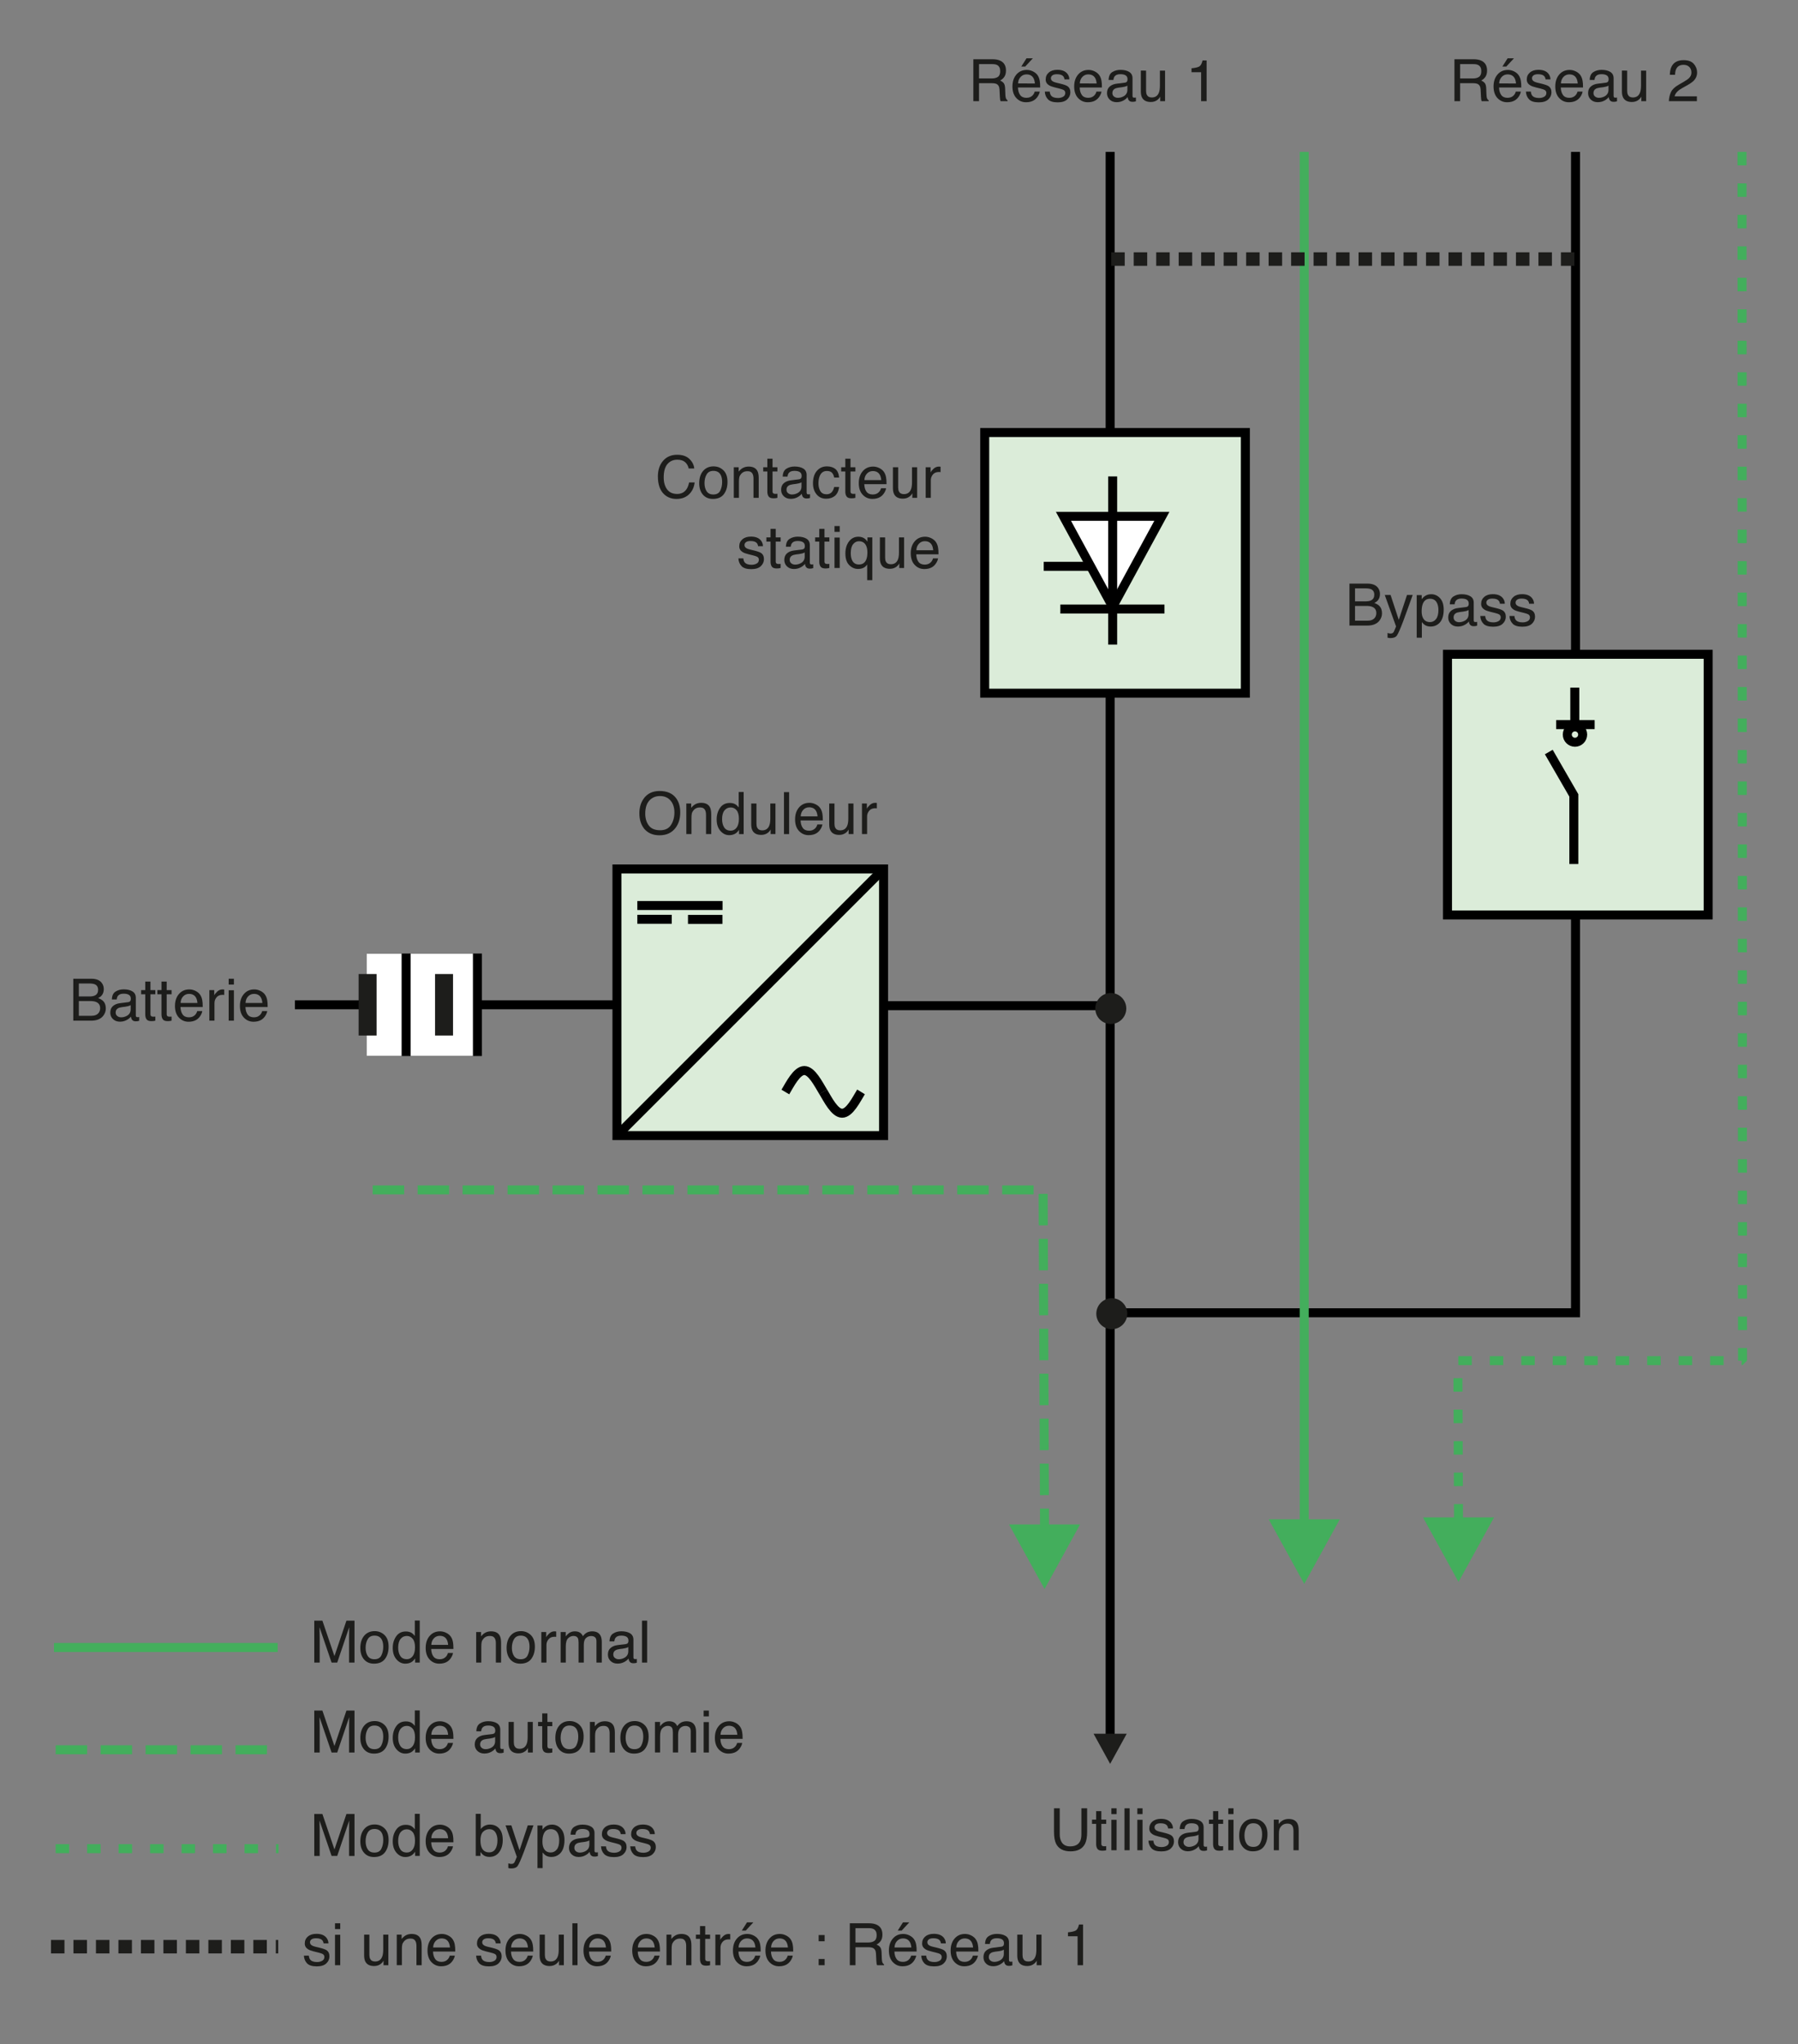 <?xml version="1.0" encoding="iso-8859-1"?>
<!-- Generator: Adobe Illustrator 19.2.1, SVG Export Plug-In . SVG Version: 6.00 Build 0)  -->
<svg version="1.1" id="Page_1" xmlns="http://www.w3.org/2000/svg" xmlns:xlink="http://www.w3.org/1999/xlink" x="0px" y="0px"
	 width="355.458px" height="404.144px" viewBox="0 0 355.458 404.144" style="enable-background:new 0 0 355.458 404.144;"
	 xml:space="preserve">
<rect x="0" y="0" width="355.458" height="404.144" fill="#808080" stroke="none"/>
<style type="text/css">
	.st0{fill:none;stroke:#000000;stroke-width:1.778;stroke-miterlimit:2.414;}
	.st1{fill:#1D1D1B;}
	.st2{fill-rule:evenodd;clip-rule:evenodd;fill:#1D1D1B;stroke:#1D1D1B;stroke-width:0.896;stroke-miterlimit:2.414;}
	.st3{fill-rule:evenodd;clip-rule:evenodd;fill:#DBECD9;stroke:#000000;stroke-width:1.778;stroke-miterlimit:2.414;}
	.st4{fill-rule:evenodd;clip-rule:evenodd;fill:none;stroke:#000000;stroke-width:1.778;stroke-miterlimit:2.414;}
	.st5{fill-rule:evenodd;clip-rule:evenodd;fill:#FFFFFF;}
	.st6{fill:none;stroke:#1D1D1B;stroke-width:3.556;stroke-miterlimit:2.414;}
	.st7{fill-rule:evenodd;clip-rule:evenodd;fill:none;stroke:#43AE5C;stroke-width:1.778;stroke-miterlimit:2.414;}
	.st8{fill-rule:evenodd;clip-rule:evenodd;fill:#43AE5C;}
	.st9{fill:#43AE5C;}
	
		.st10{fill-rule:evenodd;clip-rule:evenodd;fill:none;stroke:#43AE5C;stroke-width:1.778;stroke-miterlimit:1;stroke-dasharray:6.222,2.667,0,0,0,0;}
	.st11{fill:none;stroke:#43AE5C;stroke-width:1.778;stroke-miterlimit:1;stroke-dasharray:2.667,3.556,0,0,0,0;}
	.st12{fill:none;stroke:#1D1D1B;stroke-width:2.667;stroke-miterlimit:1;stroke-dasharray:2.667,1.778,0,0,0,0;}
	.st13{fill-rule:evenodd;clip-rule:evenodd;fill:#FFFFFF;stroke:#000000;stroke-width:1.778;stroke-miterlimit:2.414;}
	
		.st14{fill-rule:evenodd;clip-rule:evenodd;fill:none;stroke:#43AE5C;stroke-width:1.778;stroke-miterlimit:2.414;stroke-dasharray:2.667,3.556,0,0,0,0;}
	.st15{fill:none;}
</style>
<polyline class="st0" points="311.473,30.03 311.473,259.529 219.297,259.529 "/>
<line class="st0" x1="170.853" y1="198.816" x2="219.688" y2="198.816"/>
<line class="st0" x1="219.471" y1="30.03" x2="219.471" y2="343.264"/>
<polygon class="st1" points="222.749,342.748 219.471,348.705 216.195,342.748 222.749,342.748 "/>
<circle class="st2" cx="219.798" cy="259.71" r="2.615"/>
<rect x="194.674" y="85.509" class="st3" width="51.531" height="51.533"/>
<rect x="286.165" y="129.349" class="st3" width="51.533" height="51.531"/>
<rect x="121.97" y="171.788" class="st3" width="52.708" height="52.709"/>
<line class="st4" x1="121.97" y1="224.497" x2="174.679" y2="171.788"/>
<g>
	<path class="st4" d="M162.745,215.856c-0.927-1.513-2.262-4.228-3.74-4.22c-1.479,0.009-2.851,2.752-3.741,4.247
		c0.89-1.496,2.262-4.239,3.741-4.247C160.482,211.628,161.817,214.343,162.745,215.856L162.745,215.856z"/>
	<path class="st4" d="M170.222,215.86c-0.927,1.513-2.262,4.228-3.741,4.22c-1.477-0.009-2.849-2.752-3.74-4.247
		c0.891,1.496,2.262,4.239,3.74,4.247C167.96,220.088,169.295,217.373,170.222,215.86L170.222,215.86z"/>
</g>
<circle class="st2" cx="219.598" cy="199.374" r="2.615"/>
<line class="st0" x1="121.942" y1="198.64" x2="58.304" y2="198.64"/>
<rect x="72.503" y="188.562" class="st5" width="21.34" height="20.151"/>
<line class="st0" x1="94.386" y1="188.507" x2="94.386" y2="208.769"/>
<line class="st0" x1="80.287" y1="188.507" x2="80.287" y2="208.769"/>
<line class="st6" x1="72.676" y1="192.559" x2="72.676" y2="204.717"/>
<line class="st6" x1="87.784" y1="192.559" x2="87.784" y2="204.717"/>
<line class="st7" x1="257.844" y1="30.03" x2="257.844" y2="301.465"/>
<polygon class="st8" points="264.869,300.358 257.844,313.128 250.82,300.358 264.869,300.358 "/>
<polygon class="st9" points="213.53,301.371 206.506,314.142 199.481,301.371 213.53,301.371 "/>
<polyline class="st10" points="73.677,235.232 206.225,235.232 206.506,302.479 "/>
<polyline class="st4" points="311.141,170.807 311.141,157.247 306.19,148.67 "/>
<line class="st0" x1="311.332" y1="135.939" x2="311.332" y2="143.385"/>
<line class="st0" x1="307.646" y1="143.253" x2="315.256" y2="143.253"/>
<circle class="st0" cx="311.367" cy="145.218" r="1.52"/>
<polygon class="st9" points="295.369,299.974 288.344,312.745 281.32,299.974 295.369,299.974 "/>
<polyline class="st11" points="344.388,30.03 344.49,268.988 288.212,268.988 288.344,301.082 "/>
<line class="st12" x1="219.688" y1="51.214" x2="312.216" y2="51.214"/>
<g>
	<line class="st4" x1="142.845" y1="179.016" x2="125.996" y2="179.016"/>
	<line class="st4" x1="132.805" y1="181.738" x2="125.996" y2="181.738"/>
	<line class="st4" x1="142.824" y1="181.759" x2="136.013" y2="181.759"/>
</g>
<g>
	<line class="st4" x1="209.626" y1="120.406" x2="230.214" y2="120.406"/>
	<line class="st4" x1="206.341" y1="111.957" x2="215.976" y2="111.957"/>
	<polygon class="st13" points="229.698,102.073 219.969,119.964 210.24,102.073 229.698,102.073 	"/>
	<line class="st4" x1="219.969" y1="94.187" x2="219.969" y2="127.436"/>
</g>
<line class="st7" x1="10.671" y1="325.699" x2="54.904" y2="325.699"/>
<line class="st10" x1="11.001" y1="345.913" x2="55.063" y2="345.913"/>
<g>
	<g>
		<g>
			<g>
				<g>
					<path class="st1" d="M62.129,320.394h1.608l2.383,7.008l2.367-7.008h1.597v8.289h-1.072v-4.892c0-0.169,0.003-0.449,0.011-0.84
						c0.007-0.392,0.011-0.811,0.011-1.258l-2.367,6.991h-1.112l-2.389-6.991v0.254c0,0.203,0.006,0.512,0.017,0.928
						c0.011,0.416,0.017,0.721,0.017,0.917v4.892h-1.072V320.394z"/>
					<path class="st1" d="M76.026,323.242c0.534,0.519,0.801,1.282,0.801,2.289c0,0.974-0.235,1.778-0.706,2.413
						c-0.47,0.635-1.201,0.953-2.19,0.953c-0.826,0-1.481-0.281-1.967-0.843c-0.485-0.562-0.728-1.316-0.728-2.263
						c0-1.015,0.256-1.823,0.768-2.424c0.512-0.601,1.199-0.902,2.062-0.902C74.838,322.464,75.491,322.724,76.026,323.242z
						 M75.395,327.258c0.248-0.509,0.371-1.075,0.371-1.699c0-0.563-0.089-1.021-0.268-1.375c-0.282-0.556-0.77-0.834-1.461-0.834
						c-0.614,0-1.06,0.237-1.339,0.71c-0.279,0.474-0.418,1.044-0.418,1.713c0,0.643,0.139,1.178,0.418,1.606
						c0.279,0.428,0.722,0.643,1.328,0.643C74.691,328.022,75.148,327.768,75.395,327.258z"/>
					<path class="st1" d="M81.394,322.825c0.18,0.113,0.384,0.311,0.613,0.593v-3.053h0.976v8.317h-0.914v-0.841
						c-0.236,0.373-0.516,0.642-0.838,0.807s-0.691,0.248-1.107,0.248c-0.671,0-1.252-0.283-1.743-0.849
						c-0.491-0.566-0.736-1.319-0.736-2.26c0-0.88,0.224-1.643,0.672-2.288c0.448-0.645,1.087-0.968,1.919-0.968
						C80.697,322.532,81.083,322.63,81.394,322.825z M79.127,327.356c0.273,0.437,0.711,0.655,1.313,0.655
						c0.468,0,0.853-0.202,1.154-0.606s0.452-0.985,0.452-1.741c0-0.764-0.155-1.329-0.466-1.696s-0.694-0.55-1.151-0.55
						c-0.509,0-0.921,0.195-1.238,0.586c-0.316,0.392-0.474,0.967-0.474,1.727C78.718,326.379,78.854,326.92,79.127,327.356z"/>
					<path class="st1" d="M88.233,322.806c0.4,0.201,0.705,0.462,0.914,0.781c0.202,0.305,0.336,0.66,0.404,1.066
						c0.06,0.279,0.089,0.722,0.089,1.332h-4.395c0.019,0.615,0.162,1.108,0.431,1.48c0.269,0.372,0.685,0.557,1.248,0.557
						c0.526,0,0.946-0.176,1.26-0.527c0.175-0.204,0.3-0.44,0.373-0.708h0.999c-0.026,0.222-0.114,0.469-0.262,0.742
						c-0.149,0.273-0.314,0.496-0.498,0.668c-0.306,0.301-0.685,0.504-1.137,0.609c-0.243,0.06-0.517,0.09-0.823,0.09
						c-0.748,0-1.381-0.273-1.901-0.821c-0.52-0.547-0.78-1.314-0.78-2.299c0-0.971,0.262-1.758,0.785-2.364
						c0.523-0.605,1.208-0.908,2.053-0.908C87.42,322.504,87.833,322.605,88.233,322.806z M88.597,325.178
						c-0.041-0.44-0.136-0.792-0.286-1.055c-0.276-0.489-0.737-0.733-1.382-0.733c-0.462,0-0.851,0.168-1.164,0.505
						c-0.313,0.337-0.479,0.765-0.498,1.284H88.597z"/>
					<path class="st1" d="M94.137,322.639h0.965v0.857c0.286-0.354,0.589-0.607,0.909-0.762c0.319-0.154,0.675-0.231,1.066-0.231
						c0.857,0,1.437,0.299,1.738,0.897c0.166,0.327,0.248,0.795,0.248,1.405v3.876h-1.032v-3.809c0-0.369-0.055-0.666-0.164-0.892
						c-0.181-0.376-0.508-0.564-0.982-0.564c-0.241,0-0.438,0.024-0.592,0.073c-0.279,0.083-0.523,0.248-0.734,0.497
						c-0.169,0.199-0.279,0.405-0.33,0.618s-0.076,0.516-0.076,0.911v3.166h-1.016V322.639z"/>
					<path class="st1" d="M104.943,323.242c0.534,0.519,0.801,1.282,0.801,2.289c0,0.974-0.235,1.778-0.706,2.413
						c-0.47,0.635-1.201,0.953-2.19,0.953c-0.826,0-1.481-0.281-1.967-0.843c-0.485-0.562-0.728-1.316-0.728-2.263
						c0-1.015,0.256-1.823,0.768-2.424c0.512-0.601,1.199-0.902,2.062-0.902C103.755,322.464,104.408,322.724,104.943,323.242z
						 M104.312,327.258c0.248-0.509,0.371-1.075,0.371-1.699c0-0.563-0.089-1.021-0.268-1.375c-0.282-0.556-0.77-0.834-1.461-0.834
						c-0.614,0-1.06,0.237-1.339,0.71c-0.279,0.474-0.418,1.044-0.418,1.713c0,0.643,0.139,1.178,0.418,1.606
						c0.279,0.428,0.722,0.643,1.328,0.643C103.608,328.022,104.065,327.768,104.312,327.258z"/>
					<path class="st1" d="M107.019,322.639h0.965v1.044c0.079-0.203,0.273-0.451,0.581-0.742c0.309-0.292,0.664-0.437,1.066-0.437
						c0.019,0,0.051,0.002,0.096,0.005c0.045,0.004,0.122,0.011,0.231,0.022v1.072c-0.061-0.011-0.116-0.019-0.167-0.022
						s-0.106-0.006-0.167-0.006c-0.512,0-0.905,0.165-1.179,0.494c-0.275,0.33-0.412,0.708-0.412,1.137v3.476h-1.016V322.639z"/>
					<path class="st1" d="M110.839,322.639h1.004v0.857c0.241-0.297,0.459-0.513,0.655-0.648c0.334-0.229,0.714-0.344,1.14-0.344
						c0.481,0,0.869,0.118,1.162,0.355c0.166,0.135,0.316,0.334,0.452,0.598c0.226-0.324,0.491-0.563,0.795-0.72
						c0.305-0.156,0.647-0.234,1.027-0.234c0.813,0,1.366,0.293,1.659,0.88c0.158,0.316,0.237,0.741,0.237,1.275v4.023h-1.055
						v-4.198c0-0.403-0.101-0.679-0.302-0.83s-0.447-0.226-0.736-0.226c-0.399,0-0.742,0.133-1.03,0.4s-0.432,0.713-0.432,1.337
						v3.515h-1.033v-3.944c0-0.41-0.049-0.709-0.146-0.897c-0.154-0.282-0.442-0.423-0.863-0.423c-0.384,0-0.733,0.148-1.047,0.446
						c-0.314,0.297-0.471,0.835-0.471,1.613v3.205h-1.016V322.639z"/>
					<path class="st1" d="M123.703,325.025c0.233-0.03,0.39-0.127,0.469-0.293c0.045-0.09,0.067-0.221,0.067-0.391
						c0-0.347-0.123-0.6-0.369-0.756c-0.246-0.156-0.598-0.235-1.056-0.235c-0.529,0-0.905,0.144-1.126,0.431
						c-0.124,0.159-0.205,0.395-0.242,0.708h-0.948c0.019-0.747,0.26-1.267,0.724-1.559c0.464-0.292,1.002-0.438,1.614-0.438
						c0.71,0,1.287,0.135,1.73,0.406c0.439,0.271,0.659,0.692,0.659,1.264v3.481c0,0.105,0.021,0.19,0.065,0.254
						s0.134,0.096,0.274,0.096c0.045,0,0.096-0.003,0.152-0.008c0.056-0.006,0.116-0.014,0.18-0.025v0.75
						c-0.158,0.045-0.278,0.073-0.361,0.084c-0.083,0.011-0.196,0.017-0.339,0.017c-0.35,0-0.604-0.124-0.762-0.373
						c-0.083-0.131-0.141-0.318-0.175-0.559c-0.207,0.271-0.504,0.506-0.892,0.706c-0.387,0.199-0.814,0.299-1.281,0.299
						c-0.561,0-1.018-0.17-1.374-0.51c-0.355-0.34-0.533-0.765-0.533-1.276c0-0.56,0.175-0.994,0.524-1.301
						c0.35-0.308,0.809-0.498,1.377-0.569L123.703,325.025z M121.565,327.769c0.214,0.169,0.468,0.253,0.762,0.253
						c0.357,0,0.703-0.083,1.038-0.248c0.564-0.274,0.846-0.723,0.846-1.346v-0.817c-0.124,0.079-0.283,0.146-0.479,0.198
						s-0.387,0.09-0.574,0.113l-0.614,0.079c-0.368,0.049-0.645,0.126-0.83,0.231c-0.314,0.176-0.471,0.458-0.471,0.844
						C121.243,327.369,121.351,327.6,121.565,327.769z"/>
					<path class="st1" d="M126.92,320.394h1.016v8.289h-1.016V320.394z"/>
				</g>
			</g>
		</g>
	</g>
</g>
<g>
	<g>
		<g>
			<g>
				<g>
					<path class="st1" d="M62.129,338.171h1.608l2.383,7.008l2.367-7.008h1.597v8.289h-1.072v-4.892c0-0.169,0.003-0.449,0.011-0.84
						c0.007-0.392,0.011-0.811,0.011-1.258l-2.367,6.991h-1.112l-2.389-6.991v0.254c0,0.203,0.006,0.512,0.017,0.928
						c0.011,0.416,0.017,0.721,0.017,0.917v4.892h-1.072V338.171z"/>
					<path class="st1" d="M76.026,341.02c0.534,0.519,0.801,1.282,0.801,2.289c0,0.974-0.235,1.778-0.706,2.413
						c-0.47,0.635-1.201,0.953-2.19,0.953c-0.826,0-1.481-0.281-1.967-0.843c-0.485-0.563-0.728-1.317-0.728-2.264
						c0-1.015,0.256-1.823,0.768-2.424c0.512-0.601,1.199-0.902,2.062-0.902C74.838,340.242,75.491,340.501,76.026,341.02z
						 M75.395,345.036c0.248-0.509,0.371-1.075,0.371-1.699c0-0.563-0.089-1.021-0.268-1.375c-0.282-0.556-0.77-0.834-1.461-0.834
						c-0.614,0-1.06,0.237-1.339,0.71c-0.279,0.474-0.418,1.044-0.418,1.713c0,0.643,0.139,1.178,0.418,1.606
						c0.279,0.429,0.722,0.643,1.328,0.643C74.691,345.799,75.148,345.545,75.395,345.036z"/>
					<path class="st1" d="M81.394,340.603c0.18,0.113,0.384,0.311,0.613,0.593v-3.053h0.976v8.317h-0.914v-0.841
						c-0.236,0.372-0.516,0.642-0.838,0.807c-0.322,0.166-0.691,0.249-1.107,0.249c-0.671,0-1.252-0.283-1.743-0.85
						c-0.491-0.566-0.736-1.319-0.736-2.26c0-0.88,0.224-1.643,0.672-2.288c0.448-0.645,1.087-0.968,1.919-0.968
						C80.697,340.309,81.083,340.407,81.394,340.603z M79.127,345.133c0.273,0.437,0.711,0.654,1.313,0.654
						c0.468,0,0.853-0.202,1.154-0.606c0.301-0.404,0.452-0.985,0.452-1.741c0-0.764-0.155-1.329-0.466-1.696
						s-0.694-0.55-1.151-0.55c-0.509,0-0.921,0.195-1.238,0.586c-0.316,0.392-0.474,0.967-0.474,1.727
						C78.718,344.156,78.854,344.697,79.127,345.133z"/>
					<path class="st1" d="M88.233,340.583c0.4,0.201,0.705,0.462,0.914,0.781c0.202,0.305,0.336,0.66,0.404,1.066
						c0.06,0.279,0.089,0.722,0.089,1.332h-4.395c0.019,0.615,0.162,1.108,0.431,1.48c0.269,0.372,0.685,0.557,1.248,0.557
						c0.526,0,0.946-0.176,1.26-0.527c0.175-0.204,0.3-0.44,0.373-0.708h0.999c-0.026,0.222-0.114,0.469-0.262,0.742
						c-0.149,0.273-0.314,0.496-0.498,0.668c-0.306,0.301-0.685,0.504-1.137,0.609c-0.243,0.061-0.517,0.091-0.823,0.091
						c-0.748,0-1.381-0.274-1.901-0.821c-0.52-0.547-0.78-1.314-0.78-2.299c0-0.971,0.262-1.758,0.785-2.364
						c0.523-0.605,1.208-0.908,2.053-0.908C87.42,340.281,87.833,340.382,88.233,340.583z M88.597,342.956
						c-0.041-0.44-0.136-0.792-0.286-1.055c-0.276-0.489-0.737-0.733-1.382-0.733c-0.462,0-0.851,0.168-1.164,0.505
						c-0.313,0.337-0.479,0.765-0.498,1.284H88.597z"/>
					<path class="st1" d="M97.376,342.802c0.233-0.03,0.39-0.127,0.469-0.293c0.045-0.09,0.067-0.221,0.067-0.391
						c0-0.347-0.123-0.6-0.369-0.756c-0.246-0.156-0.598-0.235-1.056-0.235c-0.529,0-0.905,0.144-1.126,0.431
						c-0.124,0.159-0.205,0.395-0.242,0.708h-0.948c0.019-0.747,0.26-1.267,0.724-1.559c0.464-0.292,1.002-0.438,1.614-0.438
						c0.71,0,1.287,0.135,1.73,0.406c0.439,0.271,0.659,0.692,0.659,1.264v3.481c0,0.105,0.021,0.19,0.065,0.254
						s0.134,0.096,0.274,0.096c0.045,0,0.096-0.003,0.152-0.009c0.056-0.005,0.116-0.014,0.18-0.024v0.75
						c-0.158,0.045-0.278,0.073-0.361,0.085c-0.083,0.011-0.196,0.017-0.339,0.017c-0.35,0-0.604-0.124-0.762-0.372
						c-0.083-0.132-0.141-0.318-0.175-0.559c-0.207,0.271-0.504,0.506-0.892,0.705c-0.387,0.199-0.814,0.299-1.281,0.299
						c-0.561,0-1.018-0.17-1.374-0.51s-0.533-0.766-0.533-1.277c0-0.56,0.175-0.994,0.524-1.301c0.35-0.308,0.809-0.498,1.377-0.569
						L97.376,342.802z M95.238,345.547c0.214,0.169,0.468,0.253,0.762,0.253c0.357,0,0.703-0.083,1.038-0.248
						c0.564-0.274,0.846-0.723,0.846-1.346v-0.817c-0.124,0.079-0.283,0.146-0.479,0.198s-0.387,0.09-0.574,0.113l-0.614,0.079
						c-0.368,0.049-0.645,0.126-0.83,0.231c-0.314,0.176-0.471,0.458-0.471,0.844C94.916,345.147,95.024,345.377,95.238,345.547z"/>
					<path class="st1" d="M101.58,340.417v4.012c0,0.309,0.048,0.561,0.143,0.756c0.176,0.361,0.504,0.542,0.983,0.542
						c0.689,0,1.158-0.316,1.407-0.948c0.136-0.338,0.204-0.803,0.204-1.394v-2.968h1.016v6.043h-0.959l0.011-0.892
						c-0.129,0.229-0.29,0.423-0.481,0.581c-0.38,0.316-0.842,0.475-1.384,0.475c-0.845,0-1.421-0.288-1.728-0.863
						c-0.166-0.309-0.249-0.721-0.249-1.236v-4.107H101.58z"/>
					<path class="st1" d="M107.194,338.73h1.027v1.687h0.965v0.83h-0.965v3.944c0,0.211,0.072,0.352,0.215,0.423
						c0.079,0.042,0.21,0.063,0.395,0.063c0.049,0,0.102-0.001,0.158-0.004c0.057-0.002,0.122-0.009,0.197-0.019v0.807
						c-0.116,0.034-0.238,0.059-0.364,0.073s-0.262,0.022-0.409,0.022c-0.474,0-0.795-0.121-0.965-0.363
						c-0.169-0.243-0.254-0.558-0.254-0.945v-4h-0.818v-0.83h0.818V338.73z"/>
					<path class="st1" d="M114.58,341.02c0.534,0.519,0.801,1.282,0.801,2.289c0,0.974-0.235,1.778-0.706,2.413
						c-0.47,0.635-1.201,0.953-2.19,0.953c-0.826,0-1.481-0.281-1.967-0.843c-0.485-0.563-0.728-1.317-0.728-2.264
						c0-1.015,0.256-1.823,0.768-2.424c0.512-0.601,1.199-0.902,2.062-0.902C113.392,340.242,114.046,340.501,114.58,341.02z
						 M113.949,345.036c0.248-0.509,0.371-1.075,0.371-1.699c0-0.563-0.089-1.021-0.268-1.375c-0.282-0.556-0.77-0.834-1.461-0.834
						c-0.614,0-1.06,0.237-1.339,0.71c-0.279,0.474-0.418,1.044-0.418,1.713c0,0.643,0.139,1.178,0.418,1.606
						c0.279,0.429,0.722,0.643,1.328,0.643C113.245,345.799,113.702,345.545,113.949,345.036z"/>
					<path class="st1" d="M116.628,340.417h0.965v0.857c0.286-0.354,0.589-0.607,0.909-0.762c0.319-0.154,0.675-0.231,1.066-0.231
						c0.857,0,1.437,0.299,1.738,0.897c0.166,0.327,0.248,0.795,0.248,1.405v3.876h-1.032v-3.809c0-0.369-0.055-0.666-0.164-0.892
						c-0.181-0.376-0.508-0.564-0.982-0.564c-0.241,0-0.438,0.024-0.592,0.073c-0.279,0.083-0.523,0.248-0.734,0.497
						c-0.169,0.199-0.279,0.405-0.33,0.618s-0.076,0.516-0.076,0.911v3.166h-1.016V340.417z"/>
					<path class="st1" d="M127.433,341.02c0.534,0.519,0.801,1.282,0.801,2.289c0,0.974-0.235,1.778-0.706,2.413
						c-0.47,0.635-1.201,0.953-2.19,0.953c-0.826,0-1.481-0.281-1.967-0.843c-0.485-0.563-0.728-1.317-0.728-2.264
						c0-1.015,0.256-1.823,0.768-2.424c0.512-0.601,1.199-0.902,2.062-0.902C126.245,340.242,126.899,340.501,127.433,341.02z
						 M126.802,345.036c0.248-0.509,0.371-1.075,0.371-1.699c0-0.563-0.089-1.021-0.268-1.375c-0.282-0.556-0.77-0.834-1.461-0.834
						c-0.614,0-1.06,0.237-1.339,0.71c-0.279,0.474-0.418,1.044-0.418,1.713c0,0.643,0.139,1.178,0.418,1.606
						c0.279,0.429,0.722,0.643,1.328,0.643C126.098,345.799,126.555,345.545,126.802,345.036z"/>
					<path class="st1" d="M129.481,340.417h1.004v0.857c0.241-0.297,0.459-0.513,0.655-0.648c0.334-0.229,0.714-0.344,1.14-0.344
						c0.481,0,0.869,0.118,1.162,0.355c0.166,0.135,0.316,0.334,0.452,0.598c0.226-0.324,0.491-0.563,0.795-0.72
						c0.305-0.156,0.647-0.234,1.027-0.234c0.813,0,1.366,0.293,1.659,0.88c0.158,0.316,0.237,0.741,0.237,1.275v4.023h-1.055
						v-4.198c0-0.403-0.101-0.679-0.302-0.83s-0.447-0.226-0.736-0.226c-0.399,0-0.742,0.133-1.03,0.4s-0.432,0.713-0.432,1.337
						v3.515h-1.033v-3.944c0-0.41-0.049-0.709-0.146-0.897c-0.154-0.282-0.442-0.423-0.863-0.423c-0.384,0-0.733,0.148-1.047,0.446
						c-0.314,0.297-0.471,0.835-0.471,1.613v3.205h-1.016V340.417z"/>
					<path class="st1" d="M139.107,338.171h1.033v1.151h-1.033V338.171z M139.107,340.445h1.033v6.015h-1.033V340.445z"/>
					<path class="st1" d="M145.407,340.583c0.4,0.201,0.705,0.462,0.914,0.781c0.202,0.305,0.336,0.66,0.404,1.066
						c0.06,0.279,0.089,0.722,0.089,1.332h-4.395c0.019,0.615,0.162,1.108,0.431,1.48c0.269,0.372,0.685,0.557,1.248,0.557
						c0.526,0,0.946-0.176,1.26-0.527c0.175-0.204,0.3-0.44,0.373-0.708h0.999c-0.026,0.222-0.114,0.469-0.262,0.742
						c-0.149,0.273-0.314,0.496-0.498,0.668c-0.306,0.301-0.685,0.504-1.137,0.609c-0.243,0.061-0.517,0.091-0.823,0.091
						c-0.748,0-1.381-0.274-1.901-0.821c-0.52-0.547-0.78-1.314-0.78-2.299c0-0.971,0.262-1.758,0.785-2.364
						c0.523-0.605,1.208-0.908,2.053-0.908C144.593,340.281,145.007,340.382,145.407,340.583z M145.771,342.956
						c-0.041-0.44-0.136-0.792-0.286-1.055c-0.276-0.489-0.737-0.733-1.382-0.733c-0.462,0-0.851,0.168-1.164,0.505
						c-0.313,0.337-0.479,0.765-0.498,1.284H145.771z"/>
				</g>
			</g>
		</g>
	</g>
</g>
<g>
	<g>
		<g>
			<g>
				<g>
					<path class="st1" d="M62.129,358.615h1.608l2.383,7.008l2.367-7.008h1.597v8.289h-1.072v-4.892c0-0.17,0.003-0.45,0.011-0.841
						c0.007-0.392,0.011-0.811,0.011-1.259l-2.367,6.991h-1.112l-2.389-6.991v0.254c0,0.203,0.006,0.513,0.017,0.929
						c0.011,0.415,0.017,0.721,0.017,0.917v4.892h-1.072V358.615z"/>
					<path class="st1" d="M76.026,361.464c0.534,0.519,0.801,1.281,0.801,2.288c0,0.974-0.235,1.778-0.706,2.413
						c-0.47,0.635-1.201,0.953-2.19,0.953c-0.826,0-1.481-0.281-1.967-0.843c-0.485-0.563-0.728-1.316-0.728-2.264
						c0-1.015,0.256-1.823,0.768-2.424c0.512-0.602,1.199-0.902,2.062-0.902C74.838,360.686,75.491,360.945,76.026,361.464z
						 M75.395,365.48c0.248-0.509,0.371-1.075,0.371-1.699c0-0.563-0.089-1.021-0.268-1.375c-0.282-0.556-0.77-0.834-1.461-0.834
						c-0.614,0-1.06,0.236-1.339,0.71c-0.279,0.474-0.418,1.045-0.418,1.713c0,0.643,0.139,1.179,0.418,1.606
						c0.279,0.429,0.722,0.643,1.328,0.643C74.691,366.244,75.148,365.989,75.395,365.48z"/>
					<path class="st1" d="M81.394,361.047c0.18,0.112,0.384,0.31,0.613,0.592v-3.052h0.976v8.316h-0.914v-0.841
						c-0.236,0.372-0.516,0.642-0.838,0.807c-0.322,0.166-0.691,0.249-1.107,0.249c-0.671,0-1.252-0.283-1.743-0.85
						s-0.736-1.319-0.736-2.26c0-0.88,0.224-1.643,0.672-2.288c0.448-0.645,1.087-0.968,1.919-0.968
						C80.697,360.754,81.083,360.851,81.394,361.047z M79.127,365.578c0.273,0.437,0.711,0.654,1.313,0.654
						c0.468,0,0.853-0.202,1.154-0.606s0.452-0.984,0.452-1.74c0-0.764-0.155-1.329-0.466-1.695
						c-0.311-0.367-0.694-0.551-1.151-0.551c-0.509,0-0.921,0.196-1.238,0.587c-0.316,0.392-0.474,0.967-0.474,1.727
						C78.718,364.6,78.854,365.141,79.127,365.578z"/>
					<path class="st1" d="M88.233,361.027c0.4,0.202,0.705,0.462,0.914,0.782c0.202,0.305,0.336,0.66,0.404,1.066
						c0.06,0.278,0.089,0.722,0.089,1.331h-4.395c0.019,0.615,0.162,1.108,0.431,1.479c0.269,0.372,0.685,0.558,1.248,0.558
						c0.526,0,0.946-0.176,1.26-0.527c0.175-0.204,0.3-0.44,0.373-0.708h0.999c-0.026,0.222-0.114,0.469-0.262,0.741
						c-0.149,0.273-0.314,0.496-0.498,0.669c-0.306,0.301-0.685,0.504-1.137,0.609c-0.243,0.061-0.517,0.091-0.823,0.091
						c-0.748,0-1.381-0.274-1.901-0.821c-0.52-0.548-0.78-1.313-0.78-2.3c0-0.97,0.262-1.758,0.785-2.363
						c0.523-0.606,1.208-0.909,2.053-0.909C87.42,360.725,87.833,360.826,88.233,361.027z M88.597,363.4
						c-0.041-0.44-0.136-0.792-0.286-1.055c-0.276-0.489-0.737-0.734-1.382-0.734c-0.462,0-0.851,0.169-1.164,0.506
						c-0.313,0.336-0.479,0.764-0.498,1.283H88.597z"/>
					<path class="st1" d="M94.053,358.588h0.987v3.007c0.223-0.289,0.489-0.511,0.799-0.663s0.646-0.229,1.008-0.229
						c0.755,0,1.368,0.259,1.838,0.776c0.47,0.517,0.706,1.279,0.706,2.288c0,0.955-0.232,1.749-0.697,2.381
						c-0.465,0.632-1.108,0.947-1.932,0.947c-0.461,0-0.85-0.11-1.167-0.332c-0.188-0.132-0.391-0.343-0.606-0.633v0.773h-0.937
						V358.588z M97.936,365.545c0.274-0.437,0.411-1.013,0.411-1.727c0-0.636-0.137-1.163-0.411-1.58
						c-0.273-0.418-0.676-0.627-1.208-0.627c-0.464,0-0.871,0.172-1.22,0.514c-0.349,0.343-0.523,0.907-0.523,1.693
						c0,0.567,0.071,1.028,0.215,1.382c0.268,0.666,0.768,0.999,1.5,0.999C97.25,366.199,97.663,365.98,97.936,365.545z"/>
					<path class="st1" d="M104.342,360.861h1.123c-0.143,0.388-0.46,1.272-0.954,2.653c-0.369,1.038-0.677,1.886-0.925,2.54
						c-0.586,1.541-1,2.48-1.24,2.819c-0.24,0.338-0.654,0.507-1.24,0.507c-0.143,0-0.253-0.005-0.33-0.017
						c-0.077-0.011-0.172-0.032-0.285-0.062v-0.926c0.177,0.049,0.304,0.079,0.383,0.09c0.079,0.012,0.148,0.018,0.208,0.018
						c0.188,0,0.326-0.031,0.414-0.093c0.088-0.063,0.163-0.139,0.223-0.229c0.019-0.03,0.086-0.184,0.203-0.462
						c0.117-0.277,0.201-0.484,0.253-0.619l-2.234-6.221h1.151l1.619,4.922L104.342,360.861z"/>
					<path class="st1" d="M106.258,360.889h0.993v0.801c0.204-0.274,0.426-0.486,0.667-0.638c0.343-0.226,0.747-0.338,1.21-0.338
						c0.687,0,1.269,0.262,1.748,0.787c0.479,0.524,0.719,1.274,0.719,2.248c0,1.316-0.346,2.257-1.037,2.821
						c-0.438,0.357-0.948,0.536-1.53,0.536c-0.457,0-0.84-0.1-1.15-0.299c-0.181-0.113-0.383-0.307-0.606-0.581v3.086h-1.016
						V360.889z M110.079,365.626c0.315-0.396,0.473-0.99,0.473-1.78c0-0.481-0.07-0.895-0.209-1.241
						c-0.264-0.665-0.748-0.998-1.45-0.998c-0.706,0-1.189,0.352-1.449,1.055c-0.14,0.376-0.209,0.854-0.209,1.434
						c0,0.466,0.07,0.863,0.209,1.19c0.264,0.624,0.747,0.937,1.449,0.937C109.368,366.221,109.763,366.023,110.079,365.626z"/>
					<path class="st1" d="M116.008,363.247c0.233-0.03,0.39-0.128,0.469-0.293c0.045-0.091,0.067-0.221,0.067-0.391
						c0-0.348-0.123-0.6-0.369-0.756c-0.246-0.157-0.598-0.235-1.056-0.235c-0.529,0-0.905,0.144-1.126,0.431
						c-0.124,0.159-0.205,0.396-0.242,0.709h-0.948c0.019-0.747,0.26-1.267,0.724-1.559c0.464-0.293,1.002-0.438,1.614-0.438
						c0.71,0,1.287,0.135,1.73,0.406c0.439,0.271,0.659,0.692,0.659,1.264v3.481c0,0.105,0.021,0.19,0.065,0.254
						s0.134,0.096,0.274,0.096c0.045,0,0.096-0.003,0.152-0.009c0.056-0.005,0.116-0.014,0.18-0.024v0.75
						c-0.158,0.045-0.278,0.073-0.361,0.085c-0.083,0.011-0.196,0.017-0.339,0.017c-0.35,0-0.604-0.124-0.762-0.372
						c-0.083-0.132-0.141-0.318-0.175-0.559c-0.207,0.271-0.504,0.506-0.892,0.705c-0.387,0.199-0.814,0.299-1.281,0.299
						c-0.561,0-1.018-0.17-1.374-0.51s-0.533-0.766-0.533-1.276c0-0.56,0.175-0.994,0.524-1.302c0.35-0.309,0.809-0.498,1.377-0.569
						L116.008,363.247z M113.869,365.991c0.214,0.169,0.468,0.253,0.762,0.253c0.357,0,0.703-0.083,1.038-0.248
						c0.564-0.274,0.846-0.723,0.846-1.346v-0.817c-0.124,0.079-0.283,0.146-0.479,0.198s-0.387,0.091-0.574,0.113l-0.614,0.078
						c-0.368,0.049-0.645,0.126-0.83,0.231c-0.314,0.177-0.471,0.458-0.471,0.845C113.548,365.59,113.655,365.822,113.869,365.991z"
						/>
					<path class="st1" d="M119.799,365.008c0.031,0.338,0.117,0.598,0.259,0.778c0.261,0.327,0.714,0.491,1.359,0.491
						c0.384,0,0.722-0.082,1.014-0.246c0.292-0.163,0.438-0.416,0.438-0.759c0-0.26-0.117-0.457-0.35-0.592
						c-0.149-0.083-0.444-0.179-0.883-0.288l-0.82-0.203c-0.524-0.128-0.91-0.271-1.158-0.429c-0.444-0.274-0.666-0.654-0.666-1.14
						c0-0.572,0.209-1.035,0.626-1.389c0.417-0.354,0.979-0.53,1.684-0.53c0.923,0,1.588,0.268,1.996,0.802
						c0.255,0.338,0.379,0.703,0.372,1.095h-0.959c-0.019-0.229-0.102-0.437-0.248-0.623c-0.239-0.266-0.653-0.398-1.242-0.398
						c-0.393,0-0.69,0.073-0.893,0.219c-0.202,0.146-0.303,0.34-0.303,0.579c0,0.263,0.133,0.473,0.398,0.63
						c0.153,0.094,0.379,0.177,0.678,0.248l0.684,0.163c0.744,0.177,1.242,0.349,1.495,0.514c0.395,0.26,0.592,0.668,0.592,1.225
						c0,0.538-0.207,1.002-0.62,1.394c-0.413,0.392-1.042,0.587-1.888,0.587c-0.91,0-1.555-0.204-1.934-0.612
						s-0.582-0.913-0.608-1.515H119.799z"/>
					<path class="st1" d="M125.577,365.008c0.031,0.338,0.117,0.598,0.259,0.778c0.261,0.327,0.714,0.491,1.359,0.491
						c0.384,0,0.722-0.082,1.014-0.246c0.292-0.163,0.438-0.416,0.438-0.759c0-0.26-0.117-0.457-0.35-0.592
						c-0.149-0.083-0.444-0.179-0.883-0.288l-0.82-0.203c-0.524-0.128-0.91-0.271-1.158-0.429c-0.444-0.274-0.666-0.654-0.666-1.14
						c0-0.572,0.209-1.035,0.626-1.389c0.417-0.354,0.979-0.53,1.684-0.53c0.923,0,1.588,0.268,1.996,0.802
						c0.255,0.338,0.379,0.703,0.372,1.095h-0.959c-0.019-0.229-0.102-0.437-0.248-0.623c-0.239-0.266-0.653-0.398-1.242-0.398
						c-0.393,0-0.69,0.073-0.893,0.219c-0.202,0.146-0.303,0.34-0.303,0.579c0,0.263,0.133,0.473,0.398,0.63
						c0.153,0.094,0.379,0.177,0.678,0.248l0.684,0.163c0.744,0.177,1.242,0.349,1.495,0.514c0.395,0.26,0.592,0.668,0.592,1.225
						c0,0.538-0.207,1.002-0.62,1.394c-0.413,0.392-1.042,0.587-1.888,0.587c-0.91,0-1.555-0.204-1.934-0.612
						s-0.582-0.913-0.608-1.515H125.577z"/>
				</g>
			</g>
		</g>
	</g>
</g>
<g>
	<g>
		<g>
			<g>
				<path class="st1" d="M14.487,193.49h3.583c0.977,0,1.672,0.29,2.084,0.869c0.243,0.343,0.364,0.737,0.364,1.185
					c0,0.523-0.149,0.952-0.446,1.287c-0.154,0.177-0.376,0.338-0.666,0.485c0.425,0.162,0.743,0.344,0.954,0.547
					c0.373,0.361,0.559,0.86,0.559,1.496c0,0.534-0.168,1.018-0.505,1.45c-0.503,0.647-1.304,0.971-2.401,0.971h-3.525V193.49z
					 M17.651,196.994c0.479,0,0.852-0.066,1.118-0.198c0.418-0.207,0.627-0.579,0.627-1.117c0-0.542-0.222-0.906-0.667-1.094
					c-0.251-0.105-0.624-0.158-1.118-0.158h-2.024v2.567H17.651z M18.031,200.819c0.695,0,1.19-0.2,1.487-0.598
					c0.186-0.252,0.279-0.557,0.279-0.914c0-0.602-0.271-1.012-0.814-1.23c-0.289-0.117-0.67-0.175-1.145-0.175h-2.25v2.917H18.031z
					"/>
				<path class="st1" d="M25.326,198.121c0.233-0.03,0.39-0.127,0.469-0.293c0.045-0.09,0.067-0.221,0.067-0.391
					c0-0.347-0.123-0.6-0.369-0.756c-0.246-0.156-0.598-0.235-1.056-0.235c-0.529,0-0.905,0.144-1.126,0.431
					c-0.124,0.159-0.205,0.395-0.242,0.708h-0.948c0.019-0.747,0.26-1.267,0.724-1.559c0.464-0.292,1.002-0.438,1.614-0.438
					c0.71,0,1.287,0.135,1.73,0.406c0.439,0.271,0.659,0.692,0.659,1.264v3.481c0,0.105,0.021,0.19,0.065,0.254
					s0.134,0.096,0.274,0.096c0.045,0,0.096-0.003,0.152-0.008c0.056-0.006,0.116-0.014,0.18-0.025v0.75
					c-0.158,0.045-0.278,0.073-0.361,0.084c-0.083,0.011-0.196,0.017-0.339,0.017c-0.35,0-0.604-0.124-0.762-0.373
					c-0.083-0.131-0.141-0.318-0.175-0.559c-0.207,0.271-0.504,0.506-0.892,0.706c-0.387,0.199-0.814,0.299-1.281,0.299
					c-0.561,0-1.018-0.17-1.374-0.51c-0.355-0.34-0.533-0.765-0.533-1.276c0-0.56,0.175-0.994,0.524-1.301
					c0.35-0.308,0.809-0.498,1.377-0.569L25.326,198.121z M23.188,200.865c0.214,0.169,0.468,0.253,0.762,0.253
					c0.357,0,0.703-0.083,1.038-0.248c0.564-0.274,0.846-0.723,0.846-1.346v-0.817c-0.124,0.079-0.283,0.146-0.479,0.198
					s-0.387,0.09-0.574,0.113l-0.614,0.079c-0.368,0.049-0.645,0.126-0.83,0.231c-0.314,0.176-0.471,0.458-0.471,0.844
					C22.866,200.465,22.973,200.696,23.188,200.865z"/>
				<path class="st1" d="M28.717,194.048h1.027v1.687h0.965v0.83h-0.965v3.944c0,0.211,0.072,0.352,0.215,0.423
					c0.079,0.042,0.21,0.062,0.395,0.062c0.049,0,0.102-0.001,0.158-0.004s0.122-0.009,0.197-0.019v0.807
					c-0.116,0.034-0.238,0.058-0.364,0.073s-0.262,0.022-0.409,0.022c-0.474,0-0.795-0.121-0.965-0.364
					c-0.169-0.243-0.254-0.558-0.254-0.945v-4h-0.818v-0.83h0.818V194.048z"/>
				<path class="st1" d="M31.927,194.048h1.027v1.687h0.965v0.83h-0.965v3.944c0,0.211,0.072,0.352,0.215,0.423
					c0.079,0.042,0.21,0.062,0.395,0.062c0.049,0,0.102-0.001,0.158-0.004s0.122-0.009,0.197-0.019v0.807
					c-0.116,0.034-0.238,0.058-0.364,0.073s-0.262,0.022-0.409,0.022c-0.474,0-0.795-0.121-0.965-0.364
					c-0.169-0.243-0.254-0.558-0.254-0.945v-4H31.11v-0.83h0.818V194.048z"/>
				<path class="st1" d="M38.668,195.902c0.4,0.201,0.705,0.462,0.914,0.781c0.202,0.305,0.336,0.66,0.404,1.066
					c0.06,0.279,0.089,0.722,0.089,1.332H35.68c0.019,0.615,0.162,1.108,0.431,1.48c0.269,0.372,0.685,0.557,1.248,0.557
					c0.526,0,0.946-0.176,1.26-0.527c0.175-0.204,0.3-0.44,0.373-0.708h0.999c-0.026,0.222-0.114,0.469-0.262,0.742
					c-0.149,0.273-0.314,0.496-0.498,0.668c-0.306,0.301-0.685,0.504-1.137,0.609c-0.243,0.06-0.517,0.09-0.823,0.09
					c-0.748,0-1.381-0.273-1.901-0.821c-0.52-0.547-0.78-1.314-0.78-2.299c0-0.971,0.262-1.758,0.785-2.364
					c0.523-0.605,1.208-0.908,2.053-0.908C37.854,195.6,38.267,195.701,38.668,195.902z M39.031,198.275
					c-0.041-0.44-0.136-0.792-0.286-1.055c-0.276-0.489-0.737-0.733-1.382-0.733c-0.462,0-0.851,0.168-1.164,0.505
					c-0.313,0.337-0.479,0.765-0.498,1.284H39.031z"/>
				<path class="st1" d="M41.39,195.735h0.965v1.044c0.079-0.203,0.273-0.451,0.581-0.742c0.309-0.292,0.664-0.437,1.066-0.437
					c0.019,0,0.051,0.002,0.096,0.005c0.045,0.004,0.122,0.011,0.231,0.022v1.072c-0.061-0.011-0.116-0.019-0.167-0.022
					s-0.106-0.006-0.167-0.006c-0.512,0-0.905,0.165-1.179,0.494c-0.275,0.33-0.412,0.708-0.412,1.137v3.476H41.39V195.735z"/>
				<path class="st1" d="M45.209,193.49h1.033v1.151h-1.033V193.49z M45.209,195.764h1.033v6.015h-1.033V195.764z"/>
				<path class="st1" d="M51.51,195.902c0.4,0.201,0.705,0.462,0.914,0.781c0.202,0.305,0.336,0.66,0.404,1.066
					c0.06,0.279,0.089,0.722,0.089,1.332h-4.395c0.019,0.615,0.162,1.108,0.431,1.48c0.269,0.372,0.685,0.557,1.248,0.557
					c0.526,0,0.946-0.176,1.26-0.527c0.175-0.204,0.3-0.44,0.373-0.708h0.999c-0.026,0.222-0.114,0.469-0.262,0.742
					c-0.149,0.273-0.314,0.496-0.498,0.668c-0.306,0.301-0.685,0.504-1.137,0.609c-0.243,0.06-0.517,0.09-0.823,0.09
					c-0.748,0-1.381-0.273-1.901-0.821c-0.52-0.547-0.78-1.314-0.78-2.299c0-0.971,0.262-1.758,0.785-2.364
					c0.523-0.605,1.208-0.908,2.053-0.908C50.696,195.6,51.109,195.701,51.51,195.902z M51.873,198.275
					c-0.041-0.44-0.136-0.792-0.286-1.055c-0.276-0.489-0.737-0.733-1.382-0.733c-0.462,0-0.851,0.168-1.164,0.505
					c-0.313,0.337-0.479,0.765-0.498,1.284H51.873z"/>
			</g>
		</g>
	</g>
</g>
<line class="st12" x1="10.079" y1="384.845" x2="55.001" y2="384.845"/>
<g>
	<g>
		<g>
			<g>
				<g>
					<path class="st1" d="M61.057,386.612c0.031,0.338,0.117,0.598,0.259,0.778c0.261,0.327,0.714,0.491,1.359,0.491
						c0.384,0,0.722-0.082,1.014-0.246c0.292-0.163,0.438-0.416,0.438-0.759c0-0.26-0.117-0.457-0.35-0.592
						c-0.149-0.083-0.444-0.179-0.883-0.288l-0.82-0.203c-0.524-0.128-0.91-0.271-1.158-0.429c-0.444-0.274-0.666-0.654-0.666-1.14
						c0-0.572,0.209-1.035,0.626-1.389c0.417-0.354,0.979-0.53,1.684-0.53c0.923,0,1.588,0.268,1.996,0.802
						c0.255,0.338,0.379,0.703,0.372,1.095h-0.959c-0.019-0.229-0.102-0.437-0.248-0.623c-0.239-0.266-0.653-0.398-1.242-0.398
						c-0.393,0-0.69,0.073-0.893,0.219c-0.202,0.146-0.303,0.34-0.303,0.579c0,0.263,0.133,0.473,0.398,0.63
						c0.153,0.094,0.379,0.177,0.678,0.248l0.684,0.163c0.744,0.177,1.242,0.349,1.495,0.514c0.395,0.26,0.592,0.668,0.592,1.225
						c0,0.538-0.207,1.002-0.62,1.394c-0.413,0.392-1.042,0.587-1.888,0.587c-0.91,0-1.555-0.204-1.934-0.612
						s-0.582-0.913-0.608-1.515H61.057z"/>
					<path class="st1" d="M66.231,380.218h1.033v1.151h-1.033V380.218z M66.231,382.493h1.033v6.015h-1.033V382.493z"/>
					<path class="st1" d="M73.025,382.464v4.012c0,0.309,0.048,0.561,0.143,0.756c0.176,0.361,0.504,0.542,0.983,0.542
						c0.689,0,1.158-0.316,1.407-0.948c0.136-0.338,0.204-0.803,0.204-1.394v-2.968h1.016v6.043h-0.959l0.011-0.892
						c-0.129,0.229-0.29,0.423-0.481,0.581c-0.38,0.316-0.842,0.475-1.384,0.475c-0.845,0-1.421-0.288-1.728-0.863
						c-0.166-0.309-0.249-0.721-0.249-1.236v-4.107H73.025z"/>
					<path class="st1" d="M78.435,382.464H79.4v0.857c0.286-0.354,0.589-0.607,0.909-0.762c0.319-0.154,0.675-0.231,1.066-0.231
						c0.857,0,1.437,0.3,1.738,0.897c0.166,0.327,0.248,0.796,0.248,1.405v3.876h-1.032v-3.809c0-0.368-0.055-0.666-0.164-0.892
						c-0.181-0.376-0.508-0.564-0.982-0.564c-0.241,0-0.438,0.024-0.592,0.073c-0.279,0.083-0.523,0.249-0.734,0.497
						c-0.169,0.199-0.279,0.405-0.33,0.618c-0.051,0.212-0.076,0.516-0.076,0.911v3.165h-1.016V382.464z"/>
					<path class="st1" d="M88.595,382.63c0.4,0.202,0.705,0.462,0.914,0.782c0.202,0.305,0.336,0.66,0.404,1.066
						c0.06,0.278,0.089,0.722,0.089,1.331h-4.395c0.019,0.615,0.162,1.108,0.431,1.479c0.269,0.372,0.685,0.558,1.248,0.558
						c0.526,0,0.946-0.176,1.26-0.527c0.175-0.204,0.3-0.44,0.373-0.708h0.999c-0.026,0.222-0.114,0.469-0.262,0.741
						c-0.149,0.273-0.314,0.496-0.498,0.669c-0.306,0.301-0.685,0.504-1.137,0.609c-0.243,0.061-0.517,0.091-0.823,0.091
						c-0.748,0-1.381-0.274-1.901-0.821c-0.52-0.548-0.78-1.313-0.78-2.3c0-0.97,0.262-1.758,0.785-2.363
						c0.523-0.606,1.208-0.909,2.053-0.909C87.781,382.329,88.195,382.429,88.595,382.63z M88.959,385.004
						c-0.041-0.44-0.136-0.792-0.286-1.055c-0.276-0.489-0.737-0.734-1.382-0.734c-0.462,0-0.851,0.169-1.164,0.506
						c-0.313,0.336-0.479,0.764-0.498,1.283H88.959z"/>
					<path class="st1" d="M95.103,386.612c0.031,0.338,0.117,0.598,0.259,0.778c0.261,0.327,0.714,0.491,1.359,0.491
						c0.384,0,0.722-0.082,1.014-0.246c0.292-0.163,0.438-0.416,0.438-0.759c0-0.26-0.117-0.457-0.35-0.592
						c-0.149-0.083-0.444-0.179-0.883-0.288l-0.82-0.203c-0.524-0.128-0.91-0.271-1.158-0.429c-0.444-0.274-0.666-0.654-0.666-1.14
						c0-0.572,0.209-1.035,0.626-1.389c0.417-0.354,0.979-0.53,1.684-0.53c0.923,0,1.588,0.268,1.996,0.802
						c0.255,0.338,0.379,0.703,0.372,1.095h-0.959c-0.019-0.229-0.102-0.437-0.248-0.623c-0.239-0.266-0.653-0.398-1.242-0.398
						c-0.393,0-0.69,0.073-0.893,0.219c-0.202,0.146-0.303,0.34-0.303,0.579c0,0.263,0.133,0.473,0.398,0.63
						c0.153,0.094,0.379,0.177,0.678,0.248l0.684,0.163c0.744,0.177,1.242,0.349,1.495,0.514c0.395,0.26,0.592,0.668,0.592,1.225
						c0,0.538-0.207,1.002-0.62,1.394c-0.413,0.392-1.042,0.587-1.888,0.587c-0.91,0-1.555-0.204-1.934-0.612
						s-0.582-0.913-0.608-1.515H95.103z"/>
					<path class="st1" d="M104.01,382.63c0.4,0.202,0.705,0.462,0.914,0.782c0.202,0.305,0.336,0.66,0.404,1.066
						c0.06,0.278,0.089,0.722,0.089,1.331h-4.395c0.019,0.615,0.162,1.108,0.431,1.479c0.269,0.372,0.685,0.558,1.248,0.558
						c0.526,0,0.946-0.176,1.26-0.527c0.175-0.204,0.3-0.44,0.373-0.708h0.999c-0.026,0.222-0.114,0.469-0.262,0.741
						c-0.149,0.273-0.314,0.496-0.498,0.669c-0.306,0.301-0.685,0.504-1.137,0.609c-0.243,0.061-0.517,0.091-0.823,0.091
						c-0.748,0-1.381-0.274-1.901-0.821c-0.52-0.548-0.78-1.313-0.78-2.3c0-0.97,0.262-1.758,0.785-2.363
						c0.523-0.606,1.208-0.909,2.053-0.909C103.197,382.329,103.61,382.429,104.01,382.63z M104.374,385.004
						c-0.041-0.44-0.136-0.792-0.286-1.055c-0.276-0.489-0.737-0.734-1.382-0.734c-0.462,0-0.851,0.169-1.164,0.506
						c-0.313,0.336-0.479,0.764-0.498,1.283H104.374z"/>
					<path class="st1" d="M107.719,382.464v4.012c0,0.309,0.048,0.561,0.143,0.756c0.176,0.361,0.504,0.542,0.983,0.542
						c0.689,0,1.158-0.316,1.407-0.948c0.136-0.338,0.204-0.803,0.204-1.394v-2.968h1.016v6.043h-0.959l0.011-0.892
						c-0.129,0.229-0.29,0.423-0.481,0.581c-0.38,0.316-0.842,0.475-1.384,0.475c-0.845,0-1.421-0.288-1.728-0.863
						c-0.166-0.309-0.249-0.721-0.249-1.236v-4.107H107.719z"/>
					<path class="st1" d="M113.158,380.218h1.016v8.289h-1.016V380.218z"/>
					<path class="st1" d="M119.43,382.63c0.4,0.202,0.705,0.462,0.914,0.782c0.202,0.305,0.336,0.66,0.404,1.066
						c0.06,0.278,0.089,0.722,0.089,1.331h-4.395c0.019,0.615,0.162,1.108,0.431,1.479c0.269,0.372,0.685,0.558,1.248,0.558
						c0.526,0,0.946-0.176,1.26-0.527c0.175-0.204,0.3-0.44,0.373-0.708h0.999c-0.026,0.222-0.114,0.469-0.262,0.741
						c-0.149,0.273-0.314,0.496-0.498,0.669c-0.306,0.301-0.685,0.504-1.137,0.609c-0.243,0.061-0.517,0.091-0.823,0.091
						c-0.748,0-1.381-0.274-1.901-0.821c-0.52-0.548-0.78-1.313-0.78-2.3c0-0.97,0.262-1.758,0.785-2.363
						c0.523-0.606,1.208-0.909,2.053-0.909C118.617,382.329,119.03,382.429,119.43,382.63z M119.794,385.004
						c-0.041-0.44-0.136-0.792-0.286-1.055c-0.276-0.489-0.737-0.734-1.382-0.734c-0.462,0-0.851,0.169-1.164,0.506
						c-0.313,0.336-0.479,0.764-0.498,1.283H119.794z"/>
					<path class="st1" d="M129.068,382.63c0.4,0.202,0.705,0.462,0.914,0.782c0.202,0.305,0.336,0.66,0.404,1.066
						c0.06,0.278,0.089,0.722,0.089,1.331h-4.395c0.019,0.615,0.162,1.108,0.431,1.479c0.269,0.372,0.685,0.558,1.248,0.558
						c0.526,0,0.946-0.176,1.26-0.527c0.175-0.204,0.3-0.44,0.373-0.708h0.999c-0.026,0.222-0.114,0.469-0.262,0.741
						c-0.149,0.273-0.314,0.496-0.498,0.669c-0.306,0.301-0.685,0.504-1.137,0.609c-0.243,0.061-0.517,0.091-0.823,0.091
						c-0.748,0-1.381-0.274-1.901-0.821c-0.52-0.548-0.78-1.313-0.78-2.3c0-0.97,0.262-1.758,0.785-2.363
						c0.523-0.606,1.208-0.909,2.053-0.909C128.254,382.329,128.667,382.429,129.068,382.63z M129.431,385.004
						c-0.041-0.44-0.136-0.792-0.286-1.055c-0.276-0.489-0.737-0.734-1.382-0.734c-0.462,0-0.851,0.169-1.164,0.506
						c-0.313,0.336-0.479,0.764-0.498,1.283H129.431z"/>
					<path class="st1" d="M131.761,382.464h0.965v0.857c0.286-0.354,0.589-0.607,0.909-0.762c0.319-0.154,0.675-0.231,1.066-0.231
						c0.857,0,1.437,0.3,1.738,0.897c0.166,0.327,0.248,0.796,0.248,1.405v3.876h-1.032v-3.809c0-0.368-0.055-0.666-0.164-0.892
						c-0.181-0.376-0.508-0.564-0.982-0.564c-0.241,0-0.438,0.024-0.592,0.073c-0.279,0.083-0.523,0.249-0.734,0.497
						c-0.169,0.199-0.279,0.405-0.33,0.618c-0.051,0.212-0.076,0.516-0.076,0.911v3.165h-1.016V382.464z"/>
					<path class="st1" d="M138.391,380.777h1.027v1.688h0.965v0.829h-0.965v3.944c0,0.211,0.072,0.352,0.215,0.423
						c0.079,0.042,0.21,0.063,0.395,0.063c0.049,0,0.102-0.001,0.158-0.004c0.057-0.002,0.122-0.009,0.197-0.019v0.807
						c-0.116,0.034-0.238,0.059-0.364,0.073s-0.262,0.022-0.409,0.022c-0.474,0-0.795-0.121-0.965-0.363
						c-0.169-0.243-0.254-0.558-0.254-0.945v-4.001h-0.818v-0.829h0.818V380.777z"/>
					<path class="st1" d="M141.427,382.464h0.965v1.044c0.079-0.203,0.273-0.45,0.581-0.742c0.309-0.291,0.664-0.438,1.066-0.438
						c0.019,0,0.051,0.002,0.096,0.006c0.045,0.004,0.122,0.012,0.231,0.022v1.072c-0.061-0.012-0.116-0.019-0.167-0.022
						s-0.106-0.006-0.167-0.006c-0.512,0-0.905,0.165-1.179,0.494c-0.275,0.329-0.412,0.708-0.412,1.137v3.476h-1.016V382.464z"/>
					<path class="st1" d="M148.979,382.63c0.4,0.202,0.705,0.462,0.914,0.782c0.202,0.305,0.336,0.66,0.404,1.066
						c0.06,0.278,0.089,0.722,0.089,1.331h-4.395c0.019,0.615,0.162,1.108,0.431,1.479c0.269,0.372,0.685,0.558,1.248,0.558
						c0.526,0,0.946-0.176,1.26-0.527c0.175-0.204,0.3-0.44,0.373-0.708h0.999c-0.026,0.222-0.114,0.469-0.262,0.741
						c-0.149,0.273-0.314,0.496-0.498,0.669c-0.306,0.301-0.685,0.504-1.137,0.609c-0.243,0.061-0.517,0.091-0.823,0.091
						c-0.748,0-1.381-0.274-1.901-0.821c-0.52-0.548-0.78-1.313-0.78-2.3c0-0.97,0.262-1.758,0.785-2.363
						c0.523-0.606,1.208-0.909,2.053-0.909C148.166,382.329,148.579,382.429,148.979,382.63z M149.343,385.004
						c-0.041-0.44-0.136-0.792-0.286-1.055c-0.276-0.489-0.737-0.734-1.382-0.734c-0.462,0-0.851,0.169-1.164,0.506
						c-0.313,0.336-0.479,0.764-0.498,1.283H149.343z M148.937,380.033l-1.507,1.631h-0.778l1.032-1.631H148.937z"/>
					<path class="st1" d="M155.406,382.63c0.4,0.202,0.705,0.462,0.914,0.782c0.202,0.305,0.336,0.66,0.404,1.066
						c0.06,0.278,0.089,0.722,0.089,1.331h-4.395c0.019,0.615,0.162,1.108,0.431,1.479c0.269,0.372,0.685,0.558,1.248,0.558
						c0.526,0,0.946-0.176,1.26-0.527c0.175-0.204,0.3-0.44,0.373-0.708h0.999c-0.026,0.222-0.114,0.469-0.262,0.741
						c-0.149,0.273-0.314,0.496-0.498,0.669c-0.306,0.301-0.685,0.504-1.137,0.609c-0.243,0.061-0.517,0.091-0.823,0.091
						c-0.748,0-1.381-0.274-1.901-0.821c-0.52-0.548-0.78-1.313-0.78-2.3c0-0.97,0.262-1.758,0.785-2.363
						c0.523-0.606,1.208-0.909,2.053-0.909C154.593,382.329,155.006,382.429,155.406,382.63z M155.77,385.004
						c-0.041-0.44-0.136-0.792-0.286-1.055c-0.276-0.489-0.737-0.734-1.382-0.734c-0.462,0-0.851,0.169-1.164,0.506
						c-0.313,0.336-0.479,0.764-0.498,1.283H155.77z"/>
					<path class="st1" d="M161.846,382.544h1.179v1.229h-1.179V382.544z M161.846,387.277h1.179v1.23h-1.179V387.277z"/>
					<path class="st1" d="M168.002,380.218h3.768c0.621,0,1.132,0.093,1.535,0.277c0.765,0.354,1.147,1.006,1.147,1.957
						c0,0.497-0.103,0.903-0.308,1.219c-0.205,0.316-0.492,0.57-0.86,0.762c0.323,0.132,0.567,0.305,0.73,0.52
						c0.164,0.215,0.255,0.563,0.274,1.044l0.04,1.111c0.011,0.316,0.038,0.551,0.079,0.705c0.067,0.264,0.188,0.433,0.361,0.508
						v0.187h-1.376c-0.038-0.071-0.068-0.164-0.09-0.276c-0.023-0.113-0.042-0.331-0.057-0.654l-0.068-1.383
						c-0.025-0.542-0.221-0.904-0.586-1.089c-0.208-0.102-0.535-0.152-0.981-0.152h-2.483v3.555h-1.123V380.218z M171.649,384.016
						c0.512,0,0.917-0.105,1.215-0.316c0.298-0.21,0.447-0.59,0.447-1.14c0-0.59-0.208-0.993-0.625-1.207
						c-0.223-0.113-0.521-0.17-0.895-0.17h-2.667v2.833H171.649z"/>
					<path class="st1" d="M179.809,382.63c0.4,0.202,0.705,0.462,0.914,0.782c0.202,0.305,0.336,0.66,0.404,1.066
						c0.06,0.278,0.089,0.722,0.089,1.331h-4.395c0.019,0.615,0.162,1.108,0.431,1.479c0.269,0.372,0.685,0.558,1.248,0.558
						c0.526,0,0.946-0.176,1.26-0.527c0.175-0.204,0.3-0.44,0.373-0.708h0.999c-0.026,0.222-0.114,0.469-0.262,0.741
						c-0.149,0.273-0.314,0.496-0.498,0.669c-0.306,0.301-0.685,0.504-1.137,0.609c-0.243,0.061-0.517,0.091-0.823,0.091
						c-0.748,0-1.381-0.274-1.901-0.821c-0.52-0.548-0.78-1.313-0.78-2.3c0-0.97,0.262-1.758,0.785-2.363
						c0.523-0.606,1.208-0.909,2.053-0.909C178.996,382.329,179.409,382.429,179.809,382.63z M180.173,385.004
						c-0.041-0.44-0.136-0.792-0.286-1.055c-0.276-0.489-0.737-0.734-1.382-0.734c-0.462,0-0.851,0.169-1.164,0.506
						c-0.313,0.336-0.479,0.764-0.498,1.283H180.173z M179.767,380.033l-1.507,1.631h-0.778l1.032-1.631H179.767z"/>
					<path class="st1" d="M183.107,386.612c0.03,0.338,0.117,0.598,0.259,0.778c0.262,0.327,0.714,0.491,1.359,0.491
						c0.384,0,0.722-0.082,1.014-0.246c0.292-0.163,0.438-0.416,0.438-0.759c0-0.26-0.116-0.457-0.35-0.592
						c-0.149-0.083-0.443-0.179-0.883-0.288l-0.82-0.203c-0.523-0.128-0.91-0.271-1.158-0.429c-0.443-0.274-0.666-0.654-0.666-1.14
						c0-0.572,0.209-1.035,0.627-1.389c0.417-0.354,0.979-0.53,1.684-0.53c0.923,0,1.588,0.268,1.996,0.802
						c0.255,0.338,0.379,0.703,0.371,1.095h-0.959c-0.02-0.229-0.102-0.437-0.248-0.623c-0.239-0.266-0.653-0.398-1.242-0.398
						c-0.393,0-0.69,0.073-0.893,0.219c-0.202,0.146-0.303,0.34-0.303,0.579c0,0.263,0.133,0.473,0.398,0.63
						c0.153,0.094,0.38,0.177,0.679,0.248l0.684,0.163c0.744,0.177,1.242,0.349,1.495,0.514c0.395,0.26,0.592,0.668,0.592,1.225
						c0,0.538-0.206,1.002-0.619,1.394s-1.043,0.587-1.889,0.587c-0.91,0-1.555-0.204-1.934-0.612s-0.582-0.913-0.608-1.515H183.107
						z"/>
					<path class="st1" d="M192.013,382.63c0.399,0.202,0.704,0.462,0.914,0.782c0.202,0.305,0.336,0.66,0.403,1.066
						c0.061,0.278,0.09,0.722,0.09,1.331h-4.396c0.019,0.615,0.163,1.108,0.432,1.479c0.269,0.372,0.685,0.558,1.248,0.558
						c0.526,0,0.946-0.176,1.26-0.527c0.176-0.204,0.3-0.44,0.373-0.708h0.999c-0.026,0.222-0.114,0.469-0.263,0.741
						c-0.148,0.273-0.314,0.496-0.497,0.669c-0.307,0.301-0.686,0.504-1.137,0.609c-0.243,0.061-0.518,0.091-0.823,0.091
						c-0.748,0-1.382-0.274-1.901-0.821c-0.52-0.548-0.779-1.313-0.779-2.3c0-0.97,0.262-1.758,0.785-2.363
						c0.523-0.606,1.208-0.909,2.053-0.909C191.2,382.329,191.613,382.429,192.013,382.63z M192.377,385.004
						c-0.041-0.44-0.136-0.792-0.285-1.055c-0.276-0.489-0.736-0.734-1.382-0.734c-0.463,0-0.851,0.169-1.164,0.506
						c-0.313,0.336-0.479,0.764-0.498,1.283H192.377z"/>
					<path class="st1" d="M197.946,384.85c0.233-0.03,0.39-0.128,0.469-0.293c0.045-0.091,0.067-0.221,0.067-0.391
						c0-0.348-0.123-0.6-0.369-0.756c-0.246-0.157-0.598-0.235-1.056-0.235c-0.529,0-0.904,0.144-1.126,0.431
						c-0.124,0.159-0.205,0.396-0.242,0.709h-0.948c0.02-0.747,0.261-1.267,0.725-1.559c0.464-0.293,1.002-0.438,1.614-0.438
						c0.71,0,1.287,0.135,1.73,0.406c0.439,0.271,0.659,0.692,0.659,1.264v3.481c0,0.105,0.021,0.19,0.065,0.254
						c0.043,0.063,0.134,0.096,0.273,0.096c0.045,0,0.096-0.003,0.152-0.009c0.057-0.005,0.116-0.014,0.181-0.024v0.75
						c-0.158,0.045-0.278,0.073-0.361,0.085c-0.083,0.011-0.195,0.017-0.339,0.017c-0.35,0-0.604-0.124-0.762-0.372
						c-0.083-0.132-0.141-0.318-0.175-0.559c-0.207,0.271-0.504,0.506-0.892,0.705s-0.814,0.299-1.28,0.299
						c-0.561,0-1.019-0.17-1.374-0.51s-0.533-0.766-0.533-1.276c0-0.56,0.175-0.994,0.524-1.302c0.35-0.309,0.809-0.498,1.377-0.569
						L197.946,384.85z M195.807,387.594c0.215,0.169,0.469,0.253,0.762,0.253c0.357,0,0.704-0.083,1.038-0.248
						c0.564-0.274,0.847-0.723,0.847-1.346v-0.817c-0.124,0.079-0.283,0.146-0.479,0.198s-0.387,0.091-0.574,0.113l-0.614,0.078
						c-0.367,0.049-0.645,0.126-0.83,0.231c-0.313,0.177-0.471,0.458-0.471,0.845C195.486,387.194,195.593,387.425,195.807,387.594z
						"/>
					<path class="st1" d="M202.15,382.464v4.012c0,0.309,0.047,0.561,0.143,0.756c0.176,0.361,0.504,0.542,0.983,0.542
						c0.688,0,1.158-0.316,1.407-0.948c0.135-0.338,0.203-0.803,0.203-1.394v-2.968h1.016v6.043h-0.959l0.011-0.892
						c-0.129,0.229-0.29,0.423-0.481,0.581c-0.381,0.316-0.842,0.475-1.385,0.475c-0.845,0-1.421-0.288-1.727-0.863
						c-0.166-0.309-0.249-0.721-0.249-1.236v-4.107H202.15z"/>
					<path class="st1" d="M211.132,382.786v-0.778c0.734-0.071,1.245-0.19,1.535-0.358c0.29-0.167,0.506-0.563,0.648-1.188h0.802
						v8.046h-1.083v-5.722H211.132z"/>
				</g>
			</g>
		</g>
	</g>
</g>
<g>
	<g>
		<g>
			<g>
				<g>
					<path class="st1" d="M133.656,157.786c0.549,0.733,0.824,1.672,0.824,2.815c0,1.237-0.314,2.266-0.942,3.086
						c-0.737,0.963-1.789,1.444-3.154,1.444c-1.275,0-2.278-0.421-3.007-1.264c-0.651-0.813-0.977-1.839-0.977-3.081
						c0-1.121,0.278-2.08,0.835-2.877c0.714-1.023,1.771-1.535,3.171-1.535C131.87,156.376,132.953,156.846,133.656,157.786z
						 M132.666,163.069c0.442-0.71,0.663-1.526,0.663-2.448c0-0.975-0.255-1.76-0.765-2.355c-0.51-0.595-1.207-0.892-2.09-0.892
						c-0.858,0-1.558,0.294-2.099,0.884s-0.813,1.458-0.813,2.606c0,0.919,0.232,1.693,0.697,2.324
						c0.464,0.631,1.218,0.946,2.26,0.946C131.509,164.134,132.224,163.779,132.666,163.069z"/>
					<path class="st1" d="M135.682,158.847h0.965v0.857c0.286-0.354,0.589-0.607,0.909-0.762c0.319-0.154,0.675-0.231,1.066-0.231
						c0.857,0,1.437,0.299,1.738,0.897c0.166,0.327,0.248,0.795,0.248,1.405v3.876h-1.032v-3.809c0-0.369-0.055-0.666-0.164-0.892
						c-0.181-0.376-0.508-0.564-0.982-0.564c-0.241,0-0.438,0.024-0.592,0.073c-0.279,0.083-0.523,0.248-0.734,0.497
						c-0.169,0.199-0.279,0.405-0.33,0.618s-0.076,0.516-0.076,0.911v3.166h-1.016V158.847z"/>
					<path class="st1" d="M145.429,159.033c0.18,0.113,0.384,0.311,0.613,0.593v-3.053h0.976v8.317h-0.914v-0.841
						c-0.236,0.373-0.516,0.642-0.838,0.807s-0.691,0.248-1.107,0.248c-0.671,0-1.252-0.283-1.743-0.849
						c-0.491-0.566-0.736-1.319-0.736-2.26c0-0.88,0.224-1.643,0.672-2.288c0.448-0.645,1.087-0.968,1.919-0.968
						C144.732,158.739,145.118,158.838,145.429,159.033z M143.162,163.564c0.273,0.437,0.711,0.655,1.313,0.655
						c0.468,0,0.853-0.202,1.154-0.606s0.452-0.985,0.452-1.741c0-0.764-0.155-1.329-0.466-1.696s-0.694-0.55-1.151-0.55
						c-0.509,0-0.921,0.195-1.238,0.586c-0.316,0.392-0.474,0.967-0.474,1.727C142.752,162.586,142.888,163.128,143.162,163.564z"/>
					<path class="st1" d="M149.551,158.847v4.012c0,0.309,0.048,0.561,0.143,0.756c0.176,0.361,0.504,0.542,0.983,0.542
						c0.689,0,1.158-0.316,1.407-0.948c0.136-0.338,0.204-0.803,0.204-1.394v-2.968h1.016v6.043h-0.959l0.011-0.892
						c-0.129,0.229-0.29,0.423-0.481,0.581c-0.38,0.316-0.842,0.474-1.384,0.474c-0.845,0-1.421-0.288-1.728-0.863
						c-0.166-0.308-0.249-0.72-0.249-1.236v-4.107H149.551z"/>
					<path class="st1" d="M154.99,156.601h1.016v8.289h-1.016V156.601z"/>
					<path class="st1" d="M161.262,159.013c0.4,0.201,0.705,0.462,0.914,0.781c0.202,0.305,0.336,0.66,0.404,1.066
						c0.06,0.279,0.089,0.722,0.089,1.332h-4.395c0.019,0.615,0.162,1.108,0.431,1.48c0.269,0.372,0.685,0.557,1.248,0.557
						c0.526,0,0.946-0.176,1.26-0.527c0.175-0.204,0.3-0.44,0.373-0.708h0.999c-0.026,0.222-0.114,0.469-0.262,0.742
						c-0.149,0.273-0.314,0.496-0.498,0.668c-0.306,0.301-0.685,0.504-1.137,0.609c-0.243,0.06-0.517,0.09-0.823,0.09
						c-0.748,0-1.381-0.273-1.901-0.821c-0.52-0.547-0.78-1.314-0.78-2.299c0-0.971,0.262-1.758,0.785-2.364
						c0.523-0.605,1.208-0.908,2.053-0.908C160.448,158.712,160.862,158.812,161.262,159.013z M161.626,161.386
						c-0.041-0.44-0.136-0.792-0.286-1.055c-0.276-0.489-0.737-0.733-1.382-0.733c-0.462,0-0.851,0.168-1.164,0.505
						c-0.313,0.337-0.479,0.765-0.498,1.284H161.626z"/>
					<path class="st1" d="M164.971,158.847v4.012c0,0.309,0.048,0.561,0.143,0.756c0.176,0.361,0.504,0.542,0.983,0.542
						c0.689,0,1.158-0.316,1.407-0.948c0.136-0.338,0.204-0.803,0.204-1.394v-2.968h1.016v6.043h-0.959l0.011-0.892
						c-0.129,0.229-0.29,0.423-0.481,0.581c-0.38,0.316-0.842,0.474-1.384,0.474c-0.845,0-1.421-0.288-1.728-0.863
						c-0.166-0.308-0.249-0.72-0.249-1.236v-4.107H164.971z"/>
					<path class="st1" d="M170.41,158.847h0.965v1.044c0.079-0.203,0.273-0.451,0.581-0.742c0.309-0.292,0.664-0.437,1.066-0.437
						c0.019,0,0.051,0.002,0.096,0.005c0.045,0.004,0.122,0.011,0.231,0.022v1.072c-0.061-0.011-0.116-0.019-0.167-0.022
						s-0.106-0.006-0.167-0.006c-0.512,0-0.905,0.165-1.179,0.494c-0.275,0.33-0.412,0.708-0.412,1.137v3.476h-1.016V158.847z"/>
				</g>
			</g>
		</g>
	</g>
</g>
<g>
	<g>
		<g>
			<g>
				<g>
					<path class="st1" d="M192.427,11.712h3.768c0.62,0,1.132,0.092,1.535,0.276c0.764,0.354,1.146,1.006,1.146,1.958
						c0,0.497-0.103,0.903-0.308,1.219s-0.492,0.57-0.86,0.762c0.323,0.132,0.567,0.305,0.73,0.519
						c0.164,0.214,0.255,0.563,0.273,1.044l0.04,1.111c0.011,0.316,0.037,0.551,0.079,0.706c0.067,0.263,0.188,0.433,0.361,0.508
						v0.186h-1.377c-0.038-0.071-0.068-0.164-0.091-0.276s-0.041-0.331-0.056-0.655l-0.068-1.382
						c-0.025-0.542-0.221-0.904-0.586-1.089c-0.209-0.102-0.536-0.152-0.981-0.152h-2.483v3.555h-1.123V11.712z M196.074,15.509
						c0.513,0,0.918-0.105,1.216-0.316c0.298-0.211,0.447-0.591,0.447-1.14c0-0.59-0.209-0.993-0.626-1.207
						c-0.223-0.113-0.521-0.169-0.895-0.169h-2.666v2.833H196.074z"/>
					<path class="st1" d="M204.234,14.124c0.399,0.201,0.704,0.462,0.914,0.781c0.202,0.305,0.336,0.66,0.403,1.066
						c0.061,0.279,0.09,0.722,0.09,1.332h-4.396c0.019,0.615,0.163,1.108,0.432,1.48s0.685,0.557,1.248,0.557
						c0.526,0,0.946-0.176,1.26-0.527c0.176-0.204,0.3-0.44,0.373-0.708h0.999c-0.026,0.222-0.114,0.469-0.263,0.742
						s-0.314,0.496-0.497,0.668c-0.307,0.301-0.686,0.504-1.137,0.609c-0.243,0.06-0.518,0.09-0.823,0.09
						c-0.748,0-1.382-0.273-1.901-0.821s-0.779-1.314-0.779-2.299c0-0.971,0.262-1.758,0.785-2.364
						c0.523-0.605,1.208-0.908,2.053-0.908C203.421,13.822,203.834,13.923,204.234,14.124z M204.597,16.497
						c-0.041-0.44-0.136-0.792-0.285-1.055c-0.276-0.489-0.736-0.733-1.382-0.733c-0.463,0-0.851,0.168-1.164,0.505
						c-0.313,0.337-0.479,0.765-0.498,1.284H204.597z M204.191,11.526l-1.506,1.63h-0.779l1.033-1.63H204.191z"/>
					<path class="st1" d="M207.532,18.105c0.03,0.339,0.117,0.598,0.259,0.779c0.262,0.327,0.714,0.491,1.359,0.491
						c0.384,0,0.722-0.082,1.014-0.245s0.438-0.417,0.438-0.759c0-0.259-0.116-0.457-0.35-0.592
						c-0.149-0.083-0.443-0.179-0.883-0.288l-0.82-0.203c-0.523-0.128-0.91-0.271-1.158-0.429c-0.443-0.275-0.665-0.655-0.665-1.14
						c0-0.572,0.208-1.034,0.626-1.388c0.417-0.354,0.979-0.531,1.684-0.531c0.923,0,1.588,0.268,1.996,0.801
						c0.255,0.339,0.379,0.704,0.371,1.095h-0.959c-0.02-0.228-0.102-0.436-0.248-0.623c-0.239-0.265-0.653-0.398-1.242-0.398
						c-0.393,0-0.69,0.073-0.893,0.219c-0.202,0.146-0.303,0.339-0.303,0.579c0,0.263,0.133,0.473,0.398,0.63
						c0.153,0.094,0.38,0.176,0.679,0.248l0.684,0.164c0.744,0.177,1.242,0.348,1.495,0.513c0.395,0.26,0.592,0.668,0.592,1.225
						c0,0.538-0.206,1.002-0.619,1.394s-1.043,0.587-1.889,0.587c-0.91,0-1.555-0.204-1.934-0.612s-0.581-0.913-0.608-1.515H207.532
						z"/>
					<path class="st1" d="M216.439,14.124c0.399,0.201,0.704,0.462,0.914,0.781c0.202,0.305,0.336,0.66,0.403,1.066
						c0.061,0.279,0.09,0.722,0.09,1.332h-4.396c0.019,0.615,0.163,1.108,0.432,1.48s0.685,0.557,1.248,0.557
						c0.526,0,0.946-0.176,1.26-0.527c0.176-0.204,0.3-0.44,0.373-0.708h0.999c-0.026,0.222-0.114,0.469-0.263,0.742
						s-0.314,0.496-0.497,0.668c-0.307,0.301-0.686,0.504-1.137,0.609c-0.243,0.06-0.518,0.09-0.823,0.09
						c-0.748,0-1.382-0.273-1.901-0.821s-0.779-1.314-0.779-2.299c0-0.971,0.262-1.758,0.785-2.364
						c0.523-0.605,1.208-0.908,2.053-0.908C215.626,13.822,216.039,13.923,216.439,14.124z M216.802,16.497
						c-0.041-0.44-0.136-0.792-0.285-1.055c-0.276-0.489-0.736-0.733-1.382-0.733c-0.463,0-0.851,0.168-1.164,0.505
						c-0.313,0.337-0.479,0.765-0.498,1.284H216.802z"/>
					<path class="st1" d="M222.372,16.343c0.233-0.03,0.39-0.127,0.469-0.293c0.045-0.09,0.067-0.221,0.067-0.391
						c0-0.347-0.123-0.6-0.369-0.756c-0.246-0.156-0.598-0.235-1.056-0.235c-0.529,0-0.904,0.144-1.126,0.431
						c-0.124,0.159-0.205,0.395-0.242,0.708h-0.948c0.02-0.747,0.261-1.267,0.725-1.559c0.464-0.292,1.002-0.438,1.614-0.438
						c0.71,0,1.287,0.135,1.73,0.406c0.439,0.271,0.659,0.692,0.659,1.264v3.481c0,0.105,0.021,0.19,0.065,0.254
						c0.043,0.064,0.134,0.096,0.273,0.096c0.045,0,0.096-0.003,0.152-0.008c0.057-0.006,0.116-0.014,0.181-0.025v0.75
						c-0.158,0.045-0.278,0.073-0.361,0.084s-0.195,0.017-0.339,0.017c-0.35,0-0.604-0.124-0.762-0.373
						c-0.083-0.131-0.141-0.318-0.175-0.559c-0.207,0.271-0.504,0.506-0.892,0.706s-0.814,0.299-1.28,0.299
						c-0.561,0-1.019-0.17-1.374-0.51c-0.355-0.34-0.533-0.765-0.533-1.276c0-0.56,0.175-0.994,0.524-1.301
						c0.35-0.308,0.809-0.498,1.377-0.569L222.372,16.343z M220.233,19.087c0.215,0.169,0.469,0.253,0.762,0.253
						c0.357,0,0.704-0.083,1.038-0.248c0.564-0.274,0.847-0.723,0.847-1.346v-0.817c-0.124,0.079-0.283,0.146-0.479,0.198
						s-0.387,0.09-0.574,0.113l-0.614,0.079c-0.367,0.049-0.645,0.126-0.83,0.231c-0.313,0.176-0.471,0.458-0.471,0.844
						C219.912,18.688,220.019,18.918,220.233,19.087z"/>
					<path class="st1" d="M226.575,13.958v4.012c0,0.309,0.047,0.561,0.143,0.756c0.176,0.361,0.504,0.542,0.983,0.542
						c0.688,0,1.158-0.316,1.407-0.948c0.135-0.338,0.203-0.803,0.203-1.394v-2.968h1.016v6.043h-0.959l0.011-0.892
						c-0.129,0.229-0.29,0.423-0.481,0.581c-0.381,0.316-0.842,0.474-1.385,0.474c-0.845,0-1.421-0.288-1.727-0.863
						c-0.166-0.308-0.249-0.72-0.249-1.236v-4.107H226.575z"/>
					<path class="st1" d="M235.557,14.279v-0.779c0.734-0.071,1.245-0.191,1.535-0.358c0.29-0.167,0.506-0.563,0.648-1.188h0.802
						v8.046h-1.083v-5.721H235.557z"/>
				</g>
			</g>
		</g>
	</g>
</g>
<g>
	<g>
		<g>
			<g>
				<g>
					<path class="st1" d="M287.539,11.712h3.768c0.62,0,1.132,0.092,1.535,0.276c0.764,0.354,1.146,1.006,1.146,1.958
						c0,0.497-0.103,0.903-0.308,1.219s-0.492,0.57-0.86,0.762c0.323,0.132,0.567,0.305,0.73,0.519
						c0.164,0.214,0.255,0.563,0.273,1.044l0.04,1.111c0.011,0.316,0.037,0.551,0.079,0.706c0.067,0.263,0.188,0.433,0.361,0.508
						v0.186h-1.377c-0.038-0.071-0.068-0.164-0.091-0.276s-0.041-0.331-0.056-0.655l-0.068-1.382
						c-0.025-0.542-0.221-0.904-0.586-1.089c-0.209-0.102-0.536-0.152-0.981-0.152h-2.483v3.555h-1.123V11.712z M291.185,15.509
						c0.513,0,0.918-0.105,1.216-0.316c0.298-0.211,0.447-0.591,0.447-1.14c0-0.59-0.209-0.993-0.626-1.207
						c-0.223-0.113-0.521-0.169-0.895-0.169h-2.666v2.833H291.185z"/>
					<path class="st1" d="M299.345,14.124c0.399,0.201,0.704,0.462,0.914,0.781c0.202,0.305,0.336,0.66,0.403,1.066
						c0.061,0.279,0.09,0.722,0.09,1.332h-4.396c0.019,0.615,0.163,1.108,0.432,1.48s0.685,0.557,1.248,0.557
						c0.526,0,0.946-0.176,1.26-0.527c0.176-0.204,0.3-0.44,0.373-0.708h0.999c-0.026,0.222-0.114,0.469-0.263,0.742
						s-0.314,0.496-0.497,0.668c-0.307,0.301-0.686,0.504-1.137,0.609c-0.243,0.06-0.518,0.09-0.823,0.09
						c-0.748,0-1.382-0.273-1.901-0.821s-0.779-1.314-0.779-2.299c0-0.971,0.262-1.758,0.785-2.364
						c0.523-0.605,1.208-0.908,2.053-0.908C298.532,13.822,298.945,13.923,299.345,14.124z M299.709,16.497
						c-0.041-0.44-0.136-0.792-0.285-1.055c-0.276-0.489-0.736-0.733-1.382-0.733c-0.463,0-0.851,0.168-1.164,0.505
						c-0.313,0.337-0.479,0.765-0.498,1.284H299.709z M299.302,11.526l-1.506,1.63h-0.779l1.033-1.63H299.302z"/>
					<path class="st1" d="M302.643,18.105c0.03,0.339,0.117,0.598,0.259,0.779c0.262,0.327,0.714,0.491,1.359,0.491
						c0.384,0,0.722-0.082,1.014-0.245s0.438-0.417,0.438-0.759c0-0.259-0.116-0.457-0.35-0.592
						c-0.149-0.083-0.443-0.179-0.883-0.288l-0.82-0.203c-0.523-0.128-0.91-0.271-1.158-0.429c-0.443-0.275-0.665-0.655-0.665-1.14
						c0-0.572,0.208-1.034,0.626-1.388c0.417-0.354,0.979-0.531,1.684-0.531c0.923,0,1.588,0.268,1.996,0.801
						c0.255,0.339,0.379,0.704,0.371,1.095h-0.959c-0.02-0.228-0.102-0.436-0.248-0.623c-0.239-0.265-0.653-0.398-1.242-0.398
						c-0.393,0-0.69,0.073-0.893,0.219c-0.202,0.146-0.303,0.339-0.303,0.579c0,0.263,0.133,0.473,0.398,0.63
						c0.153,0.094,0.38,0.176,0.679,0.248l0.684,0.164c0.744,0.177,1.242,0.348,1.495,0.513c0.395,0.26,0.592,0.668,0.592,1.225
						c0,0.538-0.206,1.002-0.619,1.394s-1.043,0.587-1.889,0.587c-0.91,0-1.555-0.204-1.934-0.612s-0.581-0.913-0.608-1.515H302.643
						z"/>
					<path class="st1" d="M311.551,14.124c0.399,0.201,0.704,0.462,0.914,0.781c0.202,0.305,0.336,0.66,0.403,1.066
						c0.061,0.279,0.09,0.722,0.09,1.332h-4.396c0.019,0.615,0.163,1.108,0.432,1.48s0.685,0.557,1.248,0.557
						c0.526,0,0.946-0.176,1.26-0.527c0.176-0.204,0.3-0.44,0.373-0.708h0.999c-0.026,0.222-0.114,0.469-0.263,0.742
						s-0.314,0.496-0.497,0.668c-0.307,0.301-0.686,0.504-1.137,0.609c-0.243,0.06-0.518,0.09-0.823,0.09
						c-0.748,0-1.382-0.273-1.901-0.821s-0.779-1.314-0.779-2.299c0-0.971,0.262-1.758,0.785-2.364
						c0.523-0.605,1.208-0.908,2.053-0.908C310.737,13.822,311.15,13.923,311.551,14.124z M311.914,16.497
						c-0.041-0.44-0.136-0.792-0.285-1.055c-0.276-0.489-0.736-0.733-1.382-0.733c-0.463,0-0.851,0.168-1.164,0.505
						c-0.313,0.337-0.479,0.765-0.498,1.284H311.914z"/>
					<path class="st1" d="M317.483,16.343c0.233-0.03,0.39-0.127,0.469-0.293c0.045-0.09,0.067-0.221,0.067-0.391
						c0-0.347-0.123-0.6-0.369-0.756c-0.246-0.156-0.598-0.235-1.056-0.235c-0.529,0-0.904,0.144-1.126,0.431
						c-0.124,0.159-0.205,0.395-0.242,0.708h-0.948c0.02-0.747,0.261-1.267,0.725-1.559c0.464-0.292,1.002-0.438,1.614-0.438
						c0.71,0,1.287,0.135,1.73,0.406c0.439,0.271,0.659,0.692,0.659,1.264v3.481c0,0.105,0.021,0.19,0.065,0.254
						c0.043,0.064,0.134,0.096,0.273,0.096c0.045,0,0.096-0.003,0.152-0.008c0.057-0.006,0.116-0.014,0.181-0.025v0.75
						c-0.158,0.045-0.278,0.073-0.361,0.084s-0.195,0.017-0.339,0.017c-0.35,0-0.604-0.124-0.762-0.373
						c-0.083-0.131-0.141-0.318-0.175-0.559c-0.207,0.271-0.504,0.506-0.892,0.706s-0.814,0.299-1.28,0.299
						c-0.561,0-1.019-0.17-1.374-0.51c-0.355-0.34-0.533-0.765-0.533-1.276c0-0.56,0.175-0.994,0.524-1.301
						c0.35-0.308,0.809-0.498,1.377-0.569L317.483,16.343z M315.344,19.087c0.215,0.169,0.469,0.253,0.762,0.253
						c0.357,0,0.704-0.083,1.038-0.248c0.564-0.274,0.847-0.723,0.847-1.346v-0.817c-0.124,0.079-0.283,0.146-0.479,0.198
						s-0.387,0.09-0.574,0.113l-0.614,0.079c-0.367,0.049-0.645,0.126-0.83,0.231c-0.313,0.176-0.471,0.458-0.471,0.844
						C315.023,18.688,315.131,18.918,315.344,19.087z"/>
					<path class="st1" d="M321.686,13.958v4.012c0,0.309,0.047,0.561,0.143,0.756c0.176,0.361,0.504,0.542,0.983,0.542
						c0.688,0,1.158-0.316,1.407-0.948c0.135-0.338,0.203-0.803,0.203-1.394v-2.968h1.016v6.043h-0.959l0.011-0.892
						c-0.129,0.229-0.29,0.423-0.481,0.581c-0.381,0.316-0.842,0.474-1.385,0.474c-0.845,0-1.421-0.288-1.727-0.863
						c-0.166-0.308-0.249-0.72-0.249-1.236v-4.107H321.686z"/>
					<path class="st1" d="M330.356,18.184c0.25-0.515,0.738-0.983,1.464-1.405l1.083-0.626c0.485-0.282,0.826-0.523,1.021-0.723
						c0.309-0.313,0.463-0.671,0.463-1.074c0-0.471-0.141-0.845-0.423-1.122c-0.282-0.277-0.658-0.416-1.129-0.416
						c-0.696,0-1.178,0.264-1.444,0.792c-0.143,0.283-0.222,0.675-0.237,1.177h-1.032c0.012-0.704,0.141-1.277,0.39-1.721
						c0.439-0.782,1.217-1.173,2.33-1.173c0.925,0,1.602,0.25,2.028,0.75c0.427,0.5,0.641,1.057,0.641,1.67
						c0,0.647-0.228,1.2-0.683,1.659c-0.264,0.267-0.735,0.591-1.417,0.971l-0.772,0.429c-0.369,0.203-0.658,0.397-0.869,0.581
						c-0.376,0.328-0.613,0.69-0.711,1.089h4.412v0.959h-5.546C329.962,19.305,330.106,18.699,330.356,18.184z"/>
				</g>
			</g>
		</g>
	</g>
</g>
<g>
	<g>
		<g>
			<g>
				<g>
					<path class="st1" d="M266.783,115.377h3.584c0.978,0,1.672,0.29,2.085,0.869c0.242,0.343,0.363,0.737,0.363,1.185
						c0,0.523-0.148,0.952-0.446,1.287c-0.154,0.177-0.376,0.338-0.665,0.485c0.425,0.162,0.742,0.344,0.953,0.547
						c0.372,0.361,0.559,0.86,0.559,1.496c0,0.534-0.168,1.018-0.505,1.45c-0.504,0.647-1.304,0.971-2.401,0.971h-3.526V115.377z
						 M269.948,118.881c0.479,0,0.851-0.066,1.117-0.198c0.418-0.207,0.627-0.579,0.627-1.117c0-0.542-0.223-0.906-0.667-1.094
						c-0.251-0.105-0.623-0.158-1.117-0.158h-2.024v2.567H269.948z M270.327,122.707c0.695,0,1.19-0.2,1.487-0.598
						c0.186-0.252,0.278-0.557,0.278-0.914c0-0.602-0.271-1.012-0.814-1.23c-0.288-0.117-0.67-0.175-1.145-0.175h-2.25v2.917
						H270.327z"/>
					<path class="st1" d="M278.161,117.623h1.123c-0.144,0.388-0.461,1.272-0.954,2.653c-0.368,1.039-0.677,1.885-0.925,2.54
						c-0.587,1.541-1,2.481-1.24,2.819c-0.241,0.338-0.654,0.507-1.24,0.507c-0.143,0-0.253-0.006-0.33-0.017
						s-0.172-0.032-0.284-0.062v-0.925c0.176,0.049,0.304,0.079,0.383,0.09c0.078,0.011,0.148,0.017,0.208,0.017
						c0.188,0,0.326-0.031,0.414-0.093s0.162-0.138,0.223-0.228c0.019-0.03,0.086-0.184,0.203-0.461
						c0.116-0.278,0.2-0.484,0.253-0.62l-2.234-6.221h1.151l1.619,4.922L278.161,117.623z"/>
					<path class="st1" d="M280.077,117.651h0.993v0.801c0.203-0.275,0.426-0.487,0.667-0.638c0.344-0.226,0.747-0.338,1.211-0.338
						c0.687,0,1.27,0.262,1.748,0.787c0.479,0.524,0.719,1.274,0.719,2.248c0,1.317-0.346,2.257-1.037,2.821
						c-0.438,0.357-0.947,0.536-1.529,0.536c-0.457,0-0.84-0.1-1.149-0.299c-0.182-0.113-0.384-0.307-0.606-0.582v3.086h-1.016
						V117.651z M283.898,122.388c0.314-0.397,0.473-0.99,0.473-1.78c0-0.481-0.07-0.895-0.21-1.241
						c-0.264-0.666-0.747-0.999-1.449-0.999c-0.706,0-1.188,0.352-1.449,1.055c-0.14,0.376-0.209,0.854-0.209,1.433
						c0,0.467,0.069,0.863,0.209,1.191c0.265,0.624,0.747,0.937,1.449,0.937C283.187,122.983,283.583,122.785,283.898,122.388z"/>
					<path class="st1" d="M289.827,120.008c0.233-0.03,0.39-0.127,0.469-0.293c0.045-0.09,0.067-0.221,0.067-0.391
						c0-0.347-0.123-0.6-0.369-0.756c-0.246-0.156-0.598-0.235-1.056-0.235c-0.529,0-0.904,0.144-1.126,0.431
						c-0.124,0.159-0.205,0.395-0.242,0.708h-0.948c0.02-0.747,0.261-1.267,0.725-1.559c0.464-0.292,1.002-0.438,1.614-0.438
						c0.71,0,1.287,0.135,1.73,0.406c0.439,0.271,0.659,0.692,0.659,1.264v3.481c0,0.105,0.021,0.19,0.065,0.254
						c0.043,0.064,0.134,0.096,0.273,0.096c0.045,0,0.096-0.003,0.152-0.008c0.057-0.006,0.116-0.014,0.181-0.025v0.75
						c-0.158,0.045-0.278,0.073-0.361,0.084s-0.195,0.017-0.339,0.017c-0.35,0-0.604-0.124-0.762-0.373
						c-0.083-0.131-0.141-0.318-0.175-0.559c-0.207,0.271-0.504,0.506-0.892,0.706s-0.814,0.299-1.28,0.299
						c-0.561,0-1.019-0.17-1.374-0.51c-0.355-0.34-0.533-0.765-0.533-1.276c0-0.56,0.175-0.994,0.524-1.301
						c0.35-0.308,0.809-0.498,1.377-0.569L289.827,120.008z M287.688,122.752c0.215,0.169,0.469,0.253,0.762,0.253
						c0.357,0,0.704-0.083,1.038-0.248c0.564-0.274,0.847-0.723,0.847-1.346v-0.817c-0.124,0.079-0.283,0.146-0.479,0.198
						s-0.387,0.09-0.574,0.113l-0.614,0.079c-0.367,0.049-0.645,0.126-0.83,0.231c-0.313,0.176-0.471,0.458-0.471,0.844
						C287.367,122.353,287.474,122.583,287.688,122.752z"/>
					<path class="st1" d="M293.619,121.77c0.03,0.339,0.117,0.598,0.259,0.779c0.262,0.327,0.714,0.491,1.359,0.491
						c0.384,0,0.722-0.082,1.014-0.245s0.438-0.417,0.438-0.759c0-0.259-0.116-0.457-0.35-0.592
						c-0.149-0.083-0.443-0.179-0.883-0.288l-0.82-0.203c-0.523-0.128-0.91-0.271-1.158-0.429c-0.443-0.275-0.665-0.655-0.665-1.14
						c0-0.572,0.208-1.034,0.626-1.388c0.417-0.354,0.979-0.531,1.684-0.531c0.923,0,1.588,0.268,1.996,0.801
						c0.255,0.339,0.379,0.704,0.371,1.095h-0.959c-0.02-0.228-0.102-0.436-0.248-0.623c-0.239-0.265-0.653-0.398-1.242-0.398
						c-0.393,0-0.69,0.073-0.893,0.219c-0.202,0.146-0.303,0.339-0.303,0.579c0,0.263,0.133,0.473,0.398,0.63
						c0.153,0.094,0.38,0.176,0.679,0.248l0.684,0.164c0.744,0.177,1.242,0.348,1.495,0.513c0.395,0.26,0.592,0.668,0.592,1.225
						c0,0.538-0.206,1.002-0.619,1.394s-1.043,0.587-1.889,0.587c-0.91,0-1.555-0.204-1.934-0.612s-0.581-0.913-0.608-1.515H293.619
						z"/>
					<path class="st1" d="M299.396,121.77c0.03,0.339,0.117,0.598,0.259,0.779c0.262,0.327,0.714,0.491,1.359,0.491
						c0.384,0,0.722-0.082,1.014-0.245s0.438-0.417,0.438-0.759c0-0.259-0.116-0.457-0.35-0.592
						c-0.149-0.083-0.443-0.179-0.883-0.288l-0.82-0.203c-0.523-0.128-0.91-0.271-1.158-0.429c-0.443-0.275-0.665-0.655-0.665-1.14
						c0-0.572,0.208-1.034,0.626-1.388c0.417-0.354,0.979-0.531,1.684-0.531c0.923,0,1.588,0.268,1.996,0.801
						c0.255,0.339,0.379,0.704,0.371,1.095h-0.959c-0.02-0.228-0.102-0.436-0.248-0.623c-0.239-0.265-0.653-0.398-1.242-0.398
						c-0.393,0-0.69,0.073-0.893,0.219c-0.202,0.146-0.303,0.339-0.303,0.579c0,0.263,0.133,0.473,0.398,0.63
						c0.153,0.094,0.38,0.176,0.679,0.248l0.684,0.164c0.744,0.177,1.242,0.348,1.495,0.513c0.395,0.26,0.592,0.668,0.592,1.225
						c0,0.538-0.206,1.002-0.619,1.394s-1.043,0.587-1.889,0.587c-0.91,0-1.555-0.204-1.934-0.612s-0.581-0.913-0.608-1.515H299.396
						z"/>
				</g>
			</g>
		</g>
	</g>
</g>
<g>
	<g>
		<g>
			<g>
				<g>
					<path class="st1" d="M136.297,90.733c0.572,0.553,0.89,1.181,0.954,1.885h-1.095c-0.122-0.534-0.365-0.958-0.729-1.27
						c-0.364-0.312-0.875-0.468-1.532-0.468c-0.802,0-1.449,0.287-1.942,0.861c-0.493,0.574-0.74,1.455-0.74,2.64
						c0,0.972,0.223,1.759,0.668,2.363c0.445,0.604,1.109,0.906,1.993,0.906c0.813,0,1.432-0.317,1.857-0.953
						c0.225-0.335,0.394-0.775,0.504-1.32h1.095c-0.097,0.873-0.417,1.604-0.959,2.195c-0.651,0.711-1.528,1.066-2.633,1.066
						c-0.952,0-1.751-0.292-2.398-0.875c-0.852-0.771-1.277-1.963-1.277-3.574c0-1.223,0.32-2.227,0.959-3.009
						c0.692-0.851,1.646-1.276,2.861-1.276C134.919,89.903,135.724,90.18,136.297,90.733z"/>
					<path class="st1" d="M143.022,92.978c0.534,0.519,0.801,1.282,0.801,2.289c0,0.974-0.235,1.778-0.706,2.413
						c-0.47,0.635-1.201,0.953-2.19,0.953c-0.826,0-1.481-0.281-1.967-0.843c-0.485-0.562-0.728-1.316-0.728-2.263
						c0-1.015,0.256-1.823,0.768-2.424c0.512-0.601,1.199-0.902,2.062-0.902C141.835,92.2,142.488,92.459,143.022,92.978z
						 M142.392,96.994c0.248-0.509,0.371-1.075,0.371-1.699c0-0.563-0.089-1.021-0.268-1.375c-0.282-0.556-0.77-0.834-1.461-0.834
						c-0.614,0-1.06,0.237-1.339,0.71c-0.279,0.474-0.418,1.044-0.418,1.713c0,0.643,0.139,1.178,0.418,1.606
						c0.279,0.428,0.722,0.643,1.328,0.643C141.688,97.757,142.144,97.503,142.392,96.994z"/>
					<path class="st1" d="M145.07,92.375h0.965v0.857c0.286-0.354,0.589-0.607,0.909-0.762c0.319-0.154,0.675-0.231,1.066-0.231
						c0.857,0,1.437,0.299,1.738,0.897c0.166,0.327,0.248,0.795,0.248,1.405v3.876h-1.032v-3.809c0-0.369-0.055-0.666-0.164-0.892
						c-0.181-0.376-0.508-0.564-0.982-0.564c-0.241,0-0.438,0.024-0.592,0.073c-0.279,0.083-0.523,0.248-0.734,0.497
						c-0.169,0.199-0.279,0.405-0.33,0.618s-0.076,0.516-0.076,0.911v3.166h-1.016V92.375z"/>
					<path class="st1" d="M151.7,90.688h1.027v1.687h0.965v0.83h-0.965v3.944c0,0.211,0.072,0.352,0.215,0.423
						c0.079,0.042,0.21,0.062,0.395,0.062c0.049,0,0.102-0.001,0.158-0.004s0.122-0.009,0.197-0.019v0.807
						c-0.116,0.034-0.238,0.058-0.364,0.073s-0.262,0.022-0.409,0.022c-0.474,0-0.795-0.121-0.965-0.364
						c-0.169-0.243-0.254-0.558-0.254-0.945v-4h-0.818v-0.83h0.818V90.688z"/>
					<path class="st1" d="M157.946,94.76c0.233-0.03,0.39-0.127,0.469-0.293c0.045-0.09,0.067-0.221,0.067-0.391
						c0-0.347-0.123-0.6-0.369-0.756c-0.246-0.156-0.598-0.235-1.056-0.235c-0.529,0-0.905,0.144-1.126,0.431
						c-0.124,0.159-0.205,0.395-0.242,0.708h-0.948c0.019-0.747,0.26-1.267,0.724-1.559c0.464-0.292,1.002-0.438,1.614-0.438
						c0.71,0,1.287,0.135,1.73,0.406c0.439,0.271,0.659,0.692,0.659,1.264v3.481c0,0.105,0.021,0.19,0.065,0.254
						s0.134,0.096,0.274,0.096c0.045,0,0.096-0.003,0.152-0.008c0.056-0.006,0.116-0.014,0.18-0.025v0.75
						c-0.158,0.045-0.278,0.073-0.361,0.084c-0.083,0.011-0.196,0.017-0.339,0.017c-0.35,0-0.604-0.124-0.762-0.373
						c-0.083-0.131-0.141-0.318-0.175-0.559c-0.207,0.271-0.504,0.506-0.892,0.706c-0.387,0.199-0.814,0.299-1.281,0.299
						c-0.561,0-1.018-0.17-1.374-0.51c-0.355-0.34-0.533-0.765-0.533-1.276c0-0.56,0.175-0.994,0.524-1.301
						c0.35-0.308,0.809-0.498,1.377-0.569L157.946,94.76z M155.808,97.504c0.214,0.169,0.468,0.253,0.762,0.253
						c0.357,0,0.703-0.083,1.038-0.248c0.564-0.274,0.846-0.723,0.846-1.346v-0.817c-0.124,0.079-0.283,0.146-0.479,0.198
						s-0.387,0.09-0.574,0.113l-0.614,0.079c-0.368,0.049-0.645,0.126-0.83,0.231c-0.314,0.176-0.471,0.458-0.471,0.844
						C155.486,97.105,155.593,97.335,155.808,97.504z"/>
					<path class="st1" d="M165.126,92.696c0.427,0.331,0.684,0.901,0.77,1.709h-0.987c-0.06-0.373-0.197-0.682-0.412-0.928
						c-0.214-0.246-0.559-0.37-1.032-0.37c-0.647,0-1.11,0.316-1.388,0.947c-0.181,0.41-0.271,0.915-0.271,1.516
						c0,0.605,0.128,1.114,0.384,1.527c0.256,0.413,0.658,0.62,1.208,0.62c0.421,0,0.755-0.128,1.001-0.385
						c0.247-0.257,0.417-0.608,0.511-1.054h0.987c-0.113,0.801-0.395,1.387-0.846,1.758c-0.452,0.371-1.029,0.556-1.732,0.556
						c-0.79,0-1.42-0.289-1.89-0.866c-0.47-0.577-0.705-1.298-0.705-2.164c0-1.061,0.257-1.886,0.773-2.477
						c0.515-0.59,1.171-0.886,1.969-0.886C164.145,92.2,164.699,92.365,165.126,92.696z"/>
					<path class="st1" d="M167.115,90.688h1.027v1.687h0.965v0.83h-0.965v3.944c0,0.211,0.072,0.352,0.215,0.423
						c0.079,0.042,0.21,0.062,0.395,0.062c0.049,0,0.102-0.001,0.158-0.004s0.122-0.009,0.197-0.019v0.807
						c-0.116,0.034-0.238,0.058-0.364,0.073s-0.262,0.022-0.409,0.022c-0.474,0-0.795-0.121-0.965-0.364
						c-0.169-0.243-0.254-0.558-0.254-0.945v-4h-0.818v-0.83h0.818V90.688z"/>
					<path class="st1" d="M173.855,92.541c0.4,0.201,0.705,0.462,0.914,0.781c0.202,0.305,0.336,0.66,0.404,1.066
						c0.06,0.279,0.089,0.722,0.089,1.332h-4.395c0.019,0.615,0.162,1.108,0.431,1.48c0.269,0.372,0.685,0.557,1.248,0.557
						c0.526,0,0.946-0.176,1.26-0.527c0.175-0.204,0.3-0.44,0.373-0.708h0.999c-0.026,0.222-0.114,0.469-0.262,0.742
						c-0.149,0.273-0.314,0.496-0.498,0.668c-0.306,0.301-0.685,0.504-1.137,0.609c-0.243,0.06-0.517,0.09-0.823,0.09
						c-0.748,0-1.381-0.273-1.901-0.821c-0.52-0.547-0.78-1.314-0.78-2.299c0-0.971,0.262-1.758,0.785-2.364
						c0.523-0.605,1.208-0.908,2.053-0.908C173.042,92.239,173.455,92.34,173.855,92.541z M174.219,94.914
						c-0.041-0.44-0.136-0.792-0.286-1.055c-0.276-0.489-0.737-0.733-1.382-0.733c-0.462,0-0.851,0.168-1.164,0.505
						c-0.313,0.337-0.479,0.765-0.498,1.284H174.219z"/>
					<path class="st1" d="M177.565,92.375v4.012c0,0.309,0.048,0.561,0.143,0.756c0.176,0.361,0.504,0.542,0.983,0.542
						c0.689,0,1.158-0.316,1.407-0.948c0.136-0.338,0.204-0.803,0.204-1.394v-2.968h1.016v6.043h-0.959l0.011-0.892
						c-0.129,0.229-0.29,0.423-0.481,0.581c-0.38,0.316-0.842,0.474-1.384,0.474c-0.845,0-1.421-0.288-1.728-0.863
						c-0.166-0.308-0.249-0.72-0.249-1.236v-4.107H177.565z"/>
					<path class="st1" d="M183.005,92.375h0.965v1.044c0.078-0.203,0.272-0.451,0.581-0.742c0.308-0.292,0.663-0.437,1.066-0.437
						c0.019,0,0.051,0.002,0.096,0.005c0.045,0.004,0.122,0.011,0.231,0.022v1.072c-0.061-0.011-0.116-0.019-0.167-0.022
						s-0.106-0.006-0.166-0.006c-0.512,0-0.905,0.165-1.18,0.494c-0.274,0.33-0.411,0.708-0.411,1.137v3.476h-1.016V92.375z"/>
					<path class="st1" d="M146.955,110.388c0.031,0.339,0.117,0.598,0.259,0.779c0.261,0.327,0.714,0.491,1.359,0.491
						c0.384,0,0.722-0.082,1.014-0.245c0.292-0.164,0.438-0.417,0.438-0.759c0-0.259-0.117-0.457-0.35-0.592
						c-0.149-0.083-0.444-0.179-0.883-0.288l-0.82-0.203c-0.524-0.128-0.91-0.271-1.158-0.429c-0.444-0.275-0.666-0.655-0.666-1.14
						c0-0.572,0.209-1.034,0.626-1.388c0.417-0.354,0.979-0.531,1.684-0.531c0.923,0,1.588,0.268,1.996,0.801
						c0.255,0.339,0.379,0.704,0.372,1.095h-0.959c-0.019-0.228-0.102-0.436-0.248-0.623c-0.239-0.265-0.653-0.398-1.242-0.398
						c-0.393,0-0.69,0.073-0.893,0.219c-0.202,0.146-0.303,0.339-0.303,0.579c0,0.263,0.133,0.473,0.398,0.63
						c0.153,0.094,0.379,0.176,0.678,0.248l0.684,0.164c0.744,0.177,1.242,0.348,1.495,0.513c0.395,0.26,0.592,0.668,0.592,1.225
						c0,0.538-0.207,1.002-0.62,1.394c-0.413,0.391-1.042,0.587-1.888,0.587c-0.91,0-1.555-0.204-1.934-0.612
						s-0.582-0.913-0.608-1.515H146.955z"/>
					<path class="st1" d="M152.332,104.554h1.027v1.687h0.965v0.83h-0.965v3.944c0,0.211,0.072,0.352,0.215,0.423
						c0.079,0.042,0.21,0.062,0.395,0.062c0.049,0,0.102-0.001,0.158-0.004s0.122-0.009,0.197-0.019v0.807
						c-0.116,0.034-0.238,0.058-0.364,0.073s-0.262,0.022-0.409,0.022c-0.474,0-0.795-0.121-0.965-0.364
						c-0.169-0.243-0.254-0.558-0.254-0.945v-4h-0.818v-0.83h0.818V104.554z"/>
					<path class="st1" d="M158.578,108.627c0.233-0.03,0.39-0.127,0.469-0.293c0.045-0.09,0.067-0.221,0.067-0.391
						c0-0.347-0.123-0.6-0.369-0.756c-0.246-0.156-0.598-0.235-1.056-0.235c-0.529,0-0.905,0.144-1.126,0.431
						c-0.124,0.159-0.205,0.395-0.242,0.708h-0.948c0.019-0.747,0.26-1.267,0.724-1.559c0.464-0.292,1.002-0.438,1.614-0.438
						c0.71,0,1.287,0.135,1.73,0.406c0.439,0.271,0.659,0.692,0.659,1.264v3.481c0,0.105,0.021,0.19,0.065,0.254
						s0.134,0.096,0.274,0.096c0.045,0,0.096-0.003,0.152-0.008c0.056-0.006,0.116-0.014,0.18-0.025v0.75
						c-0.158,0.045-0.278,0.073-0.361,0.084c-0.083,0.011-0.196,0.017-0.339,0.017c-0.35,0-0.604-0.124-0.762-0.373
						c-0.083-0.131-0.141-0.318-0.175-0.559c-0.207,0.271-0.504,0.506-0.892,0.706c-0.387,0.199-0.814,0.299-1.281,0.299
						c-0.561,0-1.018-0.17-1.374-0.51c-0.355-0.34-0.533-0.765-0.533-1.276c0-0.56,0.175-0.994,0.524-1.301
						c0.35-0.308,0.809-0.498,1.377-0.569L158.578,108.627z M156.44,111.371c0.214,0.169,0.468,0.253,0.762,0.253
						c0.357,0,0.703-0.083,1.038-0.248c0.564-0.274,0.846-0.723,0.846-1.346v-0.817c-0.124,0.079-0.283,0.146-0.479,0.198
						s-0.387,0.09-0.574,0.113l-0.614,0.079c-0.368,0.049-0.645,0.126-0.83,0.231c-0.314,0.176-0.471,0.458-0.471,0.844
						C156.118,110.971,156.225,111.202,156.44,111.371z"/>
					<path class="st1" d="M161.969,104.554h1.027v1.687h0.965v0.83h-0.965v3.944c0,0.211,0.072,0.352,0.215,0.423
						c0.079,0.042,0.21,0.062,0.395,0.062c0.049,0,0.102-0.001,0.158-0.004s0.122-0.009,0.197-0.019v0.807
						c-0.116,0.034-0.238,0.058-0.364,0.073s-0.262,0.022-0.409,0.022c-0.474,0-0.795-0.121-0.965-0.364
						c-0.169-0.243-0.254-0.558-0.254-0.945v-4h-0.818v-0.83h0.818V104.554z"/>
					<path class="st1" d="M164.976,103.996h1.033v1.151h-1.033V103.996z M164.976,106.27h1.033v6.015h-1.033V106.27z"/>
					<path class="st1" d="M170.952,106.484c0.188,0.135,0.368,0.335,0.541,0.598v-0.841h0.959v8.452h-1.016v-3.103
						c-0.169,0.271-0.403,0.486-0.702,0.646c-0.299,0.16-0.671,0.24-1.119,0.24c-0.643,0-1.217-0.252-1.724-0.756
						c-0.507-0.504-0.761-1.271-0.761-2.302c0-0.967,0.237-1.761,0.713-2.381c0.475-0.621,1.09-0.931,1.845-0.931
						C170.19,106.106,170.611,106.232,170.952,106.484z M168.412,110.659c0.259,0.628,0.723,0.942,1.392,0.942
						c0.706,0,1.192-0.331,1.458-0.993c0.146-0.365,0.22-0.831,0.22-1.399c0-0.522-0.081-0.959-0.242-1.309
						c-0.274-0.598-0.757-0.897-1.448-0.897c-0.439,0-0.815,0.191-1.129,0.573c-0.313,0.382-0.47,0.971-0.47,1.769
						C168.193,109.867,168.266,110.306,168.412,110.659z"/>
					<path class="st1" d="M174.986,106.241v4.012c0,0.309,0.048,0.561,0.143,0.756c0.176,0.361,0.504,0.542,0.983,0.542
						c0.689,0,1.158-0.316,1.407-0.948c0.136-0.338,0.204-0.803,0.204-1.394v-2.968h1.016v6.043h-0.959l0.011-0.892
						c-0.129,0.229-0.29,0.423-0.481,0.581c-0.38,0.316-0.842,0.474-1.384,0.474c-0.845,0-1.421-0.288-1.728-0.863
						c-0.166-0.308-0.249-0.72-0.249-1.236v-4.107H174.986z"/>
					<path class="st1" d="M184.13,106.408c0.399,0.201,0.704,0.462,0.914,0.781c0.202,0.305,0.336,0.66,0.403,1.066
						c0.061,0.279,0.09,0.722,0.09,1.332h-4.395c0.019,0.615,0.162,1.108,0.431,1.48c0.269,0.372,0.685,0.557,1.248,0.557
						c0.526,0,0.946-0.176,1.26-0.527c0.176-0.204,0.3-0.44,0.373-0.708h0.999c-0.026,0.222-0.114,0.469-0.263,0.742
						s-0.314,0.496-0.497,0.668c-0.307,0.301-0.686,0.504-1.137,0.609c-0.243,0.06-0.518,0.09-0.823,0.09
						c-0.748,0-1.381-0.273-1.901-0.821c-0.52-0.547-0.78-1.314-0.78-2.299c0-0.971,0.262-1.758,0.785-2.364
						c0.523-0.605,1.208-0.908,2.053-0.908C183.316,106.106,183.729,106.207,184.13,106.408z M184.493,108.78
						c-0.041-0.44-0.136-0.792-0.285-1.055c-0.276-0.489-0.736-0.733-1.382-0.733c-0.462,0-0.851,0.168-1.164,0.505
						c-0.313,0.337-0.479,0.765-0.498,1.284H184.493z"/>
				</g>
			</g>
		</g>
	</g>
</g>
<g>
	<g>
		<g>
			<g>
				<g>
					<path class="st1" d="M209.506,357.49v5.124c0,0.602,0.113,1.102,0.341,1.501c0.338,0.602,0.906,0.902,1.706,0.902
						c0.959,0,1.611-0.325,1.957-0.977c0.186-0.354,0.278-0.829,0.278-1.427v-5.124h1.134v4.655c0,1.02-0.138,1.804-0.413,2.353
						c-0.506,1.001-1.461,1.501-2.865,1.501s-2.357-0.5-2.859-1.501c-0.275-0.549-0.413-1.333-0.413-2.353v-4.655H209.506z"/>
					<path class="st1" d="M216.705,358.048h1.026v1.688h0.965v0.829h-0.965v3.944c0,0.211,0.071,0.352,0.215,0.423
						c0.079,0.042,0.21,0.063,0.395,0.063c0.049,0,0.102-0.001,0.158-0.004c0.057-0.002,0.122-0.009,0.197-0.019v0.807
						c-0.116,0.034-0.237,0.059-0.363,0.073c-0.127,0.015-0.263,0.022-0.409,0.022c-0.475,0-0.796-0.121-0.965-0.363
						c-0.17-0.243-0.254-0.558-0.254-0.945v-4.001h-0.818v-0.829h0.818V358.048z"/>
					<path class="st1" d="M219.713,357.49h1.032v1.151h-1.032V357.49z M219.713,359.764h1.032v6.015h-1.032V359.764z"/>
					<path class="st1" d="M222.308,357.49h1.016v8.289h-1.016V357.49z"/>
					<path class="st1" d="M224.847,357.49h1.032v1.151h-1.032V357.49z M224.847,359.764h1.032v6.015h-1.032V359.764z"/>
					<path class="st1" d="M228.017,363.883c0.03,0.338,0.117,0.598,0.259,0.778c0.262,0.327,0.714,0.491,1.359,0.491
						c0.384,0,0.722-0.082,1.014-0.246c0.292-0.163,0.438-0.416,0.438-0.759c0-0.26-0.116-0.457-0.35-0.592
						c-0.149-0.083-0.443-0.179-0.883-0.288l-0.82-0.203c-0.523-0.128-0.91-0.271-1.158-0.429c-0.443-0.274-0.665-0.654-0.665-1.14
						c0-0.572,0.208-1.035,0.626-1.389c0.417-0.354,0.979-0.53,1.684-0.53c0.923,0,1.588,0.268,1.996,0.802
						c0.255,0.338,0.379,0.703,0.371,1.095h-0.959c-0.02-0.229-0.102-0.437-0.248-0.623c-0.239-0.266-0.653-0.398-1.242-0.398
						c-0.393,0-0.69,0.073-0.893,0.219c-0.202,0.146-0.303,0.34-0.303,0.579c0,0.263,0.133,0.473,0.398,0.63
						c0.153,0.094,0.38,0.177,0.679,0.248l0.684,0.163c0.744,0.177,1.242,0.349,1.495,0.514c0.395,0.26,0.592,0.668,0.592,1.225
						c0,0.538-0.206,1.002-0.619,1.394s-1.043,0.587-1.889,0.587c-0.91,0-1.555-0.204-1.934-0.612s-0.581-0.913-0.608-1.515H228.017
						z"/>
					<path class="st1" d="M236.43,362.122c0.233-0.03,0.39-0.128,0.469-0.293c0.045-0.091,0.067-0.221,0.067-0.391
						c0-0.348-0.123-0.6-0.369-0.756c-0.246-0.157-0.598-0.235-1.056-0.235c-0.529,0-0.904,0.144-1.126,0.431
						c-0.124,0.159-0.205,0.396-0.242,0.709h-0.948c0.02-0.747,0.261-1.267,0.725-1.559c0.464-0.293,1.002-0.438,1.614-0.438
						c0.71,0,1.287,0.135,1.73,0.406c0.439,0.271,0.659,0.692,0.659,1.264v3.481c0,0.105,0.021,0.19,0.065,0.254
						c0.043,0.063,0.134,0.096,0.273,0.096c0.045,0,0.096-0.003,0.152-0.009c0.057-0.005,0.116-0.014,0.181-0.024v0.75
						c-0.158,0.045-0.278,0.073-0.361,0.085c-0.083,0.011-0.195,0.017-0.339,0.017c-0.35,0-0.604-0.124-0.762-0.372
						c-0.083-0.132-0.141-0.318-0.175-0.559c-0.207,0.271-0.504,0.506-0.892,0.705s-0.814,0.299-1.28,0.299
						c-0.561,0-1.019-0.17-1.374-0.51s-0.533-0.766-0.533-1.276c0-0.56,0.175-0.994,0.524-1.302c0.35-0.309,0.809-0.498,1.377-0.569
						L236.43,362.122z M234.292,364.866c0.215,0.169,0.469,0.253,0.762,0.253c0.357,0,0.704-0.083,1.038-0.248
						c0.564-0.274,0.847-0.723,0.847-1.346v-0.817c-0.124,0.079-0.283,0.146-0.479,0.198s-0.387,0.091-0.574,0.113l-0.614,0.078
						c-0.367,0.049-0.645,0.126-0.83,0.231c-0.313,0.177-0.471,0.458-0.471,0.845C233.97,364.465,234.078,364.697,234.292,364.866z"
						/>
					<path class="st1" d="M239.822,358.048h1.026v1.688h0.965v0.829h-0.965v3.944c0,0.211,0.071,0.352,0.215,0.423
						c0.079,0.042,0.21,0.063,0.395,0.063c0.049,0,0.102-0.001,0.158-0.004c0.057-0.002,0.122-0.009,0.197-0.019v0.807
						c-0.116,0.034-0.237,0.059-0.363,0.073c-0.127,0.015-0.263,0.022-0.409,0.022c-0.475,0-0.796-0.121-0.965-0.363
						c-0.17-0.243-0.254-0.558-0.254-0.945v-4.001h-0.818v-0.829h0.818V358.048z"/>
					<path class="st1" d="M242.829,357.49h1.032v1.151h-1.032V357.49z M242.829,359.764h1.032v6.015h-1.032V359.764z"/>
					<path class="st1" d="M249.774,360.339c0.534,0.519,0.802,1.281,0.802,2.288c0,0.974-0.235,1.778-0.706,2.413
						s-1.201,0.953-2.191,0.953c-0.825,0-1.48-0.281-1.966-0.843c-0.486-0.563-0.729-1.316-0.729-2.264
						c0-1.015,0.256-1.823,0.768-2.424c0.512-0.602,1.199-0.902,2.062-0.902C248.587,359.561,249.24,359.82,249.774,360.339z
						 M249.143,364.355c0.248-0.509,0.371-1.075,0.371-1.699c0-0.563-0.089-1.021-0.268-1.375c-0.282-0.556-0.77-0.834-1.462-0.834
						c-0.613,0-1.06,0.236-1.339,0.71c-0.278,0.474-0.418,1.045-0.418,1.713c0,0.643,0.14,1.179,0.418,1.606
						c0.279,0.429,0.722,0.643,1.328,0.643C248.44,365.119,248.896,364.864,249.143,364.355z"/>
					<path class="st1" d="M251.823,359.736h0.965v0.857c0.285-0.354,0.588-0.607,0.908-0.762c0.319-0.154,0.675-0.231,1.066-0.231
						c0.857,0,1.437,0.3,1.737,0.897c0.166,0.327,0.249,0.796,0.249,1.405v3.876h-1.033v-3.809c0-0.368-0.055-0.666-0.163-0.892
						c-0.181-0.376-0.508-0.564-0.982-0.564c-0.24,0-0.438,0.024-0.592,0.073c-0.278,0.083-0.523,0.249-0.733,0.497
						c-0.17,0.199-0.279,0.405-0.33,0.618c-0.051,0.212-0.076,0.516-0.076,0.911v3.165h-1.016V359.736z"/>
				</g>
			</g>
		</g>
	</g>
</g>
<line class="st14" x1="11.001" y1="365.469" x2="55.063" y2="365.469"/>
<rect class="st15" width="355.458" height="404.144"/>
</svg>
